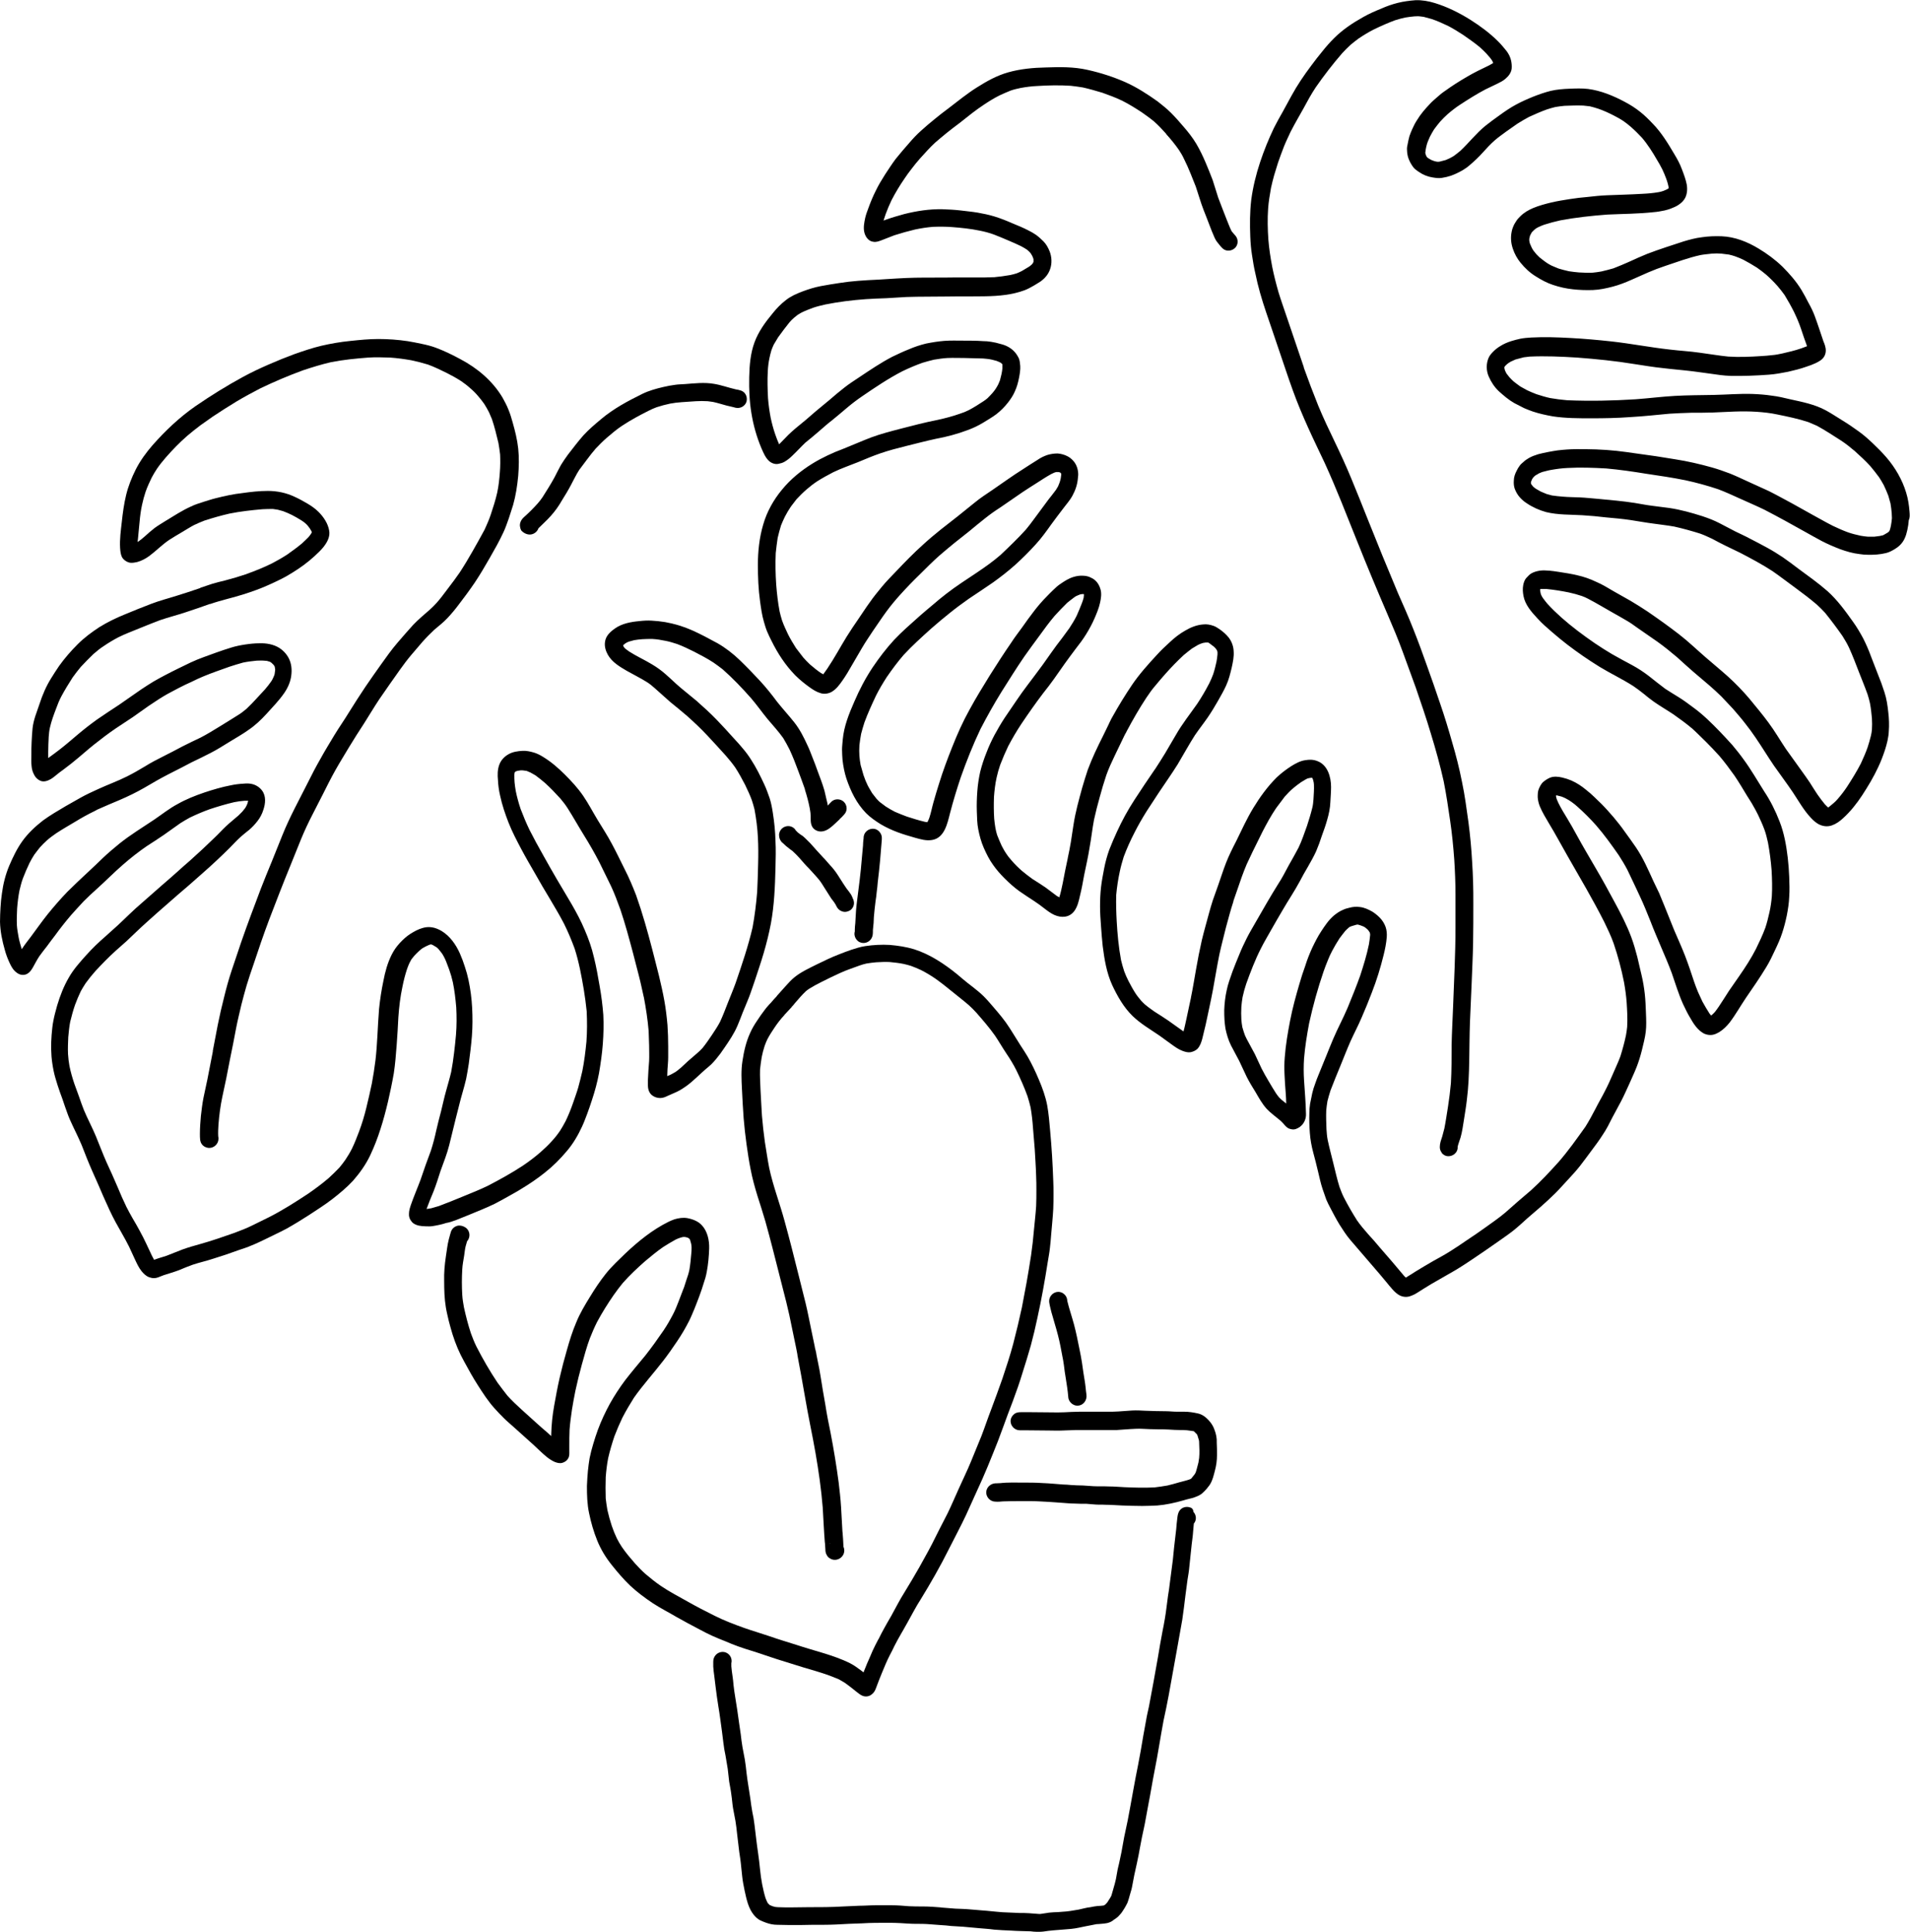 <?xml version="1.0" encoding="UTF-8"?><svg xmlns="http://www.w3.org/2000/svg" xmlns:xlink="http://www.w3.org/1999/xlink" height="801.2" preserveAspectRatio="xMidYMid meet" version="1.0" viewBox="1.3 0.5 792.1 801.2" width="792.1" zoomAndPan="magnify"><g id="change1_1"><path d="M512.6 374.6L512.6 374.6 512.6 374.6z" fill="inherit"/><path d="M513.6,98.6C513.6,98.6,513.6,98.6,513.6,98.6C513.6,98.6,513.6,98.6,513.6,98.6C513.6,98.6,513.6,98.6,513.6,98.6 C513.6,98.6,513.6,98.6,513.6,98.6z" fill="inherit"/><path d="M485 56.6L485 56.6 485 56.6z" fill="inherit"/><path d="M48.7,395.1C48.7,395.1,48.7,395.1,48.7,395.1C48.7,395.1,48.7,395.1,48.7,395.1C48.7,395.1,48.7,395.1,48.7,395.1z" fill="inherit"/><path d="M87.6,251.2c0,0,0.1,0,0.1,0C87.7,251.1,87.7,251.1,87.6,251.2C87.6,251.2,87.6,251.2,87.6,251.2z" fill="inherit"/><path d="M465.5,772.6C465.5,772.6,465.5,772.7,465.5,772.6C465.5,772.7,465.5,772.7,465.5,772.6 C465.5,772.6,465.5,772.6,465.5,772.6z" fill="inherit"/><path d="M366.3 345.6L366.3 345.6 366.3 345.6 366.3 345.6z" fill="inherit"/><path d="M793.2,212.7c-0.2-2.7-0.6-5.3-1.4-7.9c-1.6-5.3-4.5-10.3-8.1-14.5c-1.8-2.1-3.7-4-5.7-5.9c-1.9-1.8-3.8-3.5-5.9-5 c-2.2-1.6-4.4-3.1-6.7-4.5c-2.3-1.4-4.5-2.9-6.9-4.2c-4.6-2.5-9.8-3.5-14.8-4.6c-2.5-0.6-5-1.2-7.6-1.5c-2.6-0.4-5.3-0.6-7.9-0.7 c-5.4-0.2-10.8,0.3-16.2,0.4c-5.4,0.1-10.8,0.1-16.1,0.4c-5.4,0.3-10.8,1-16.3,1.4c-9.4,0.6-18.9,0.8-28.4,0.4 c-2.4-0.2-4.7-0.5-7-0.9c-1.9-0.4-3.8-1-5.7-1.6c-1.3-0.5-2.5-1-3.8-1.6c-1-0.5-1.9-1.1-2.9-1.6c-1-0.7-1.9-1.4-2.8-2.1 c-0.6-0.6-1.2-1.1-1.7-1.7c-0.4-0.5-0.7-0.9-1.1-1.4c-0.2-0.2-0.3-0.5-0.4-0.7c-0.1-0.2-0.2-0.4-0.3-0.6c-0.1-0.2-0.1-0.4-0.2-0.6 c0-0.1,0-0.2-0.1-0.4c0-0.2,0-0.3,0-0.5c0,0,0-0.1,0-0.1c0,0,0,0,0,0c0.1-0.1,0.2-0.2,0.2-0.3c0.2-0.2,0.5-0.5,0.7-0.7 c0.2-0.2,0.4-0.3,0.6-0.5c0.4-0.2,0.7-0.5,1.1-0.7c0.7-0.3,1.3-0.6,2-0.9c1.1-0.3,2.3-0.6,3.4-0.9c0.8-0.1,1.7-0.2,2.5-0.3 c6.5-0.3,13,0,19.5,0.4c8,0.6,16,1.4,23.9,2.7c4,0.6,8,1.3,12.1,1.7c4,0.5,8.1,0.8,12.1,1.3c2.5,0.3,5,0.7,7.4,1 c2.7,0.4,5.4,0.8,8.2,0.9c5.3,0.1,10.7-0.1,16-0.5c2.7-0.2,5.3-0.7,7.9-1.2c2.6-0.6,5.1-1.2,7.6-2.1c1.3-0.4,2.6-0.9,3.9-1.5 c1.4-0.7,2.8-1.4,3.6-2.9c0.7-1.3,0.7-2.8,0.3-4.2c-0.2-0.6-0.4-1.3-0.7-1.9c-1.2-3.5-2.3-7-3.6-10.5c-0.7-1.9-1.6-3.7-2.6-5.5 c-0.9-1.8-1.9-3.6-2.9-5.3c-2.2-3.6-4.9-6.7-7.9-9.7c-3-2.9-6.4-5.4-9.9-7.5c-4.6-2.8-9.9-4.9-15.3-5.1c-2.8-0.1-5.5,0-8.2,0.4 c-2.6,0.3-5.1,1-7.5,1.7c-2.5,0.8-4.9,1.6-7.3,2.4c-2.7,0.9-5.3,1.8-7.9,2.8c-2.5,1-4.9,2.1-7.3,3.2c-2.2,1-4.4,1.9-6.7,2.8 c-1.7,0.5-3.3,0.9-5,1.3c-1.2,0.2-2.4,0.4-3.6,0.5c-1.9,0.1-3.8,0-5.7-0.1c-1.4-0.1-2.8-0.3-4.2-0.5c-1.4-0.3-2.8-0.7-4.2-1.1 c-1.1-0.4-2.1-0.9-3.1-1.3c-0.8-0.4-1.6-0.9-2.3-1.4c-0.9-0.7-1.8-1.3-2.6-2c-0.4-0.4-0.8-0.8-1.2-1.2c-0.4-0.5-0.9-1.1-1.3-1.6 c-0.2-0.3-0.4-0.7-0.6-1c-0.3-0.6-0.5-1.2-0.8-1.8c-0.1-0.2-0.1-0.5-0.2-0.7c0-0.2-0.1-0.5-0.1-0.7c0-0.4,0-0.8,0.1-1.3 c0,0.2,0,0.3,0,0.5c0-0.2,0.1-0.5,0.1-0.7c0-0.2,0.1-0.4,0.2-0.6c0.1-0.2,0.2-0.4,0.3-0.6c0.1-0.1,0.2-0.3,0.2-0.4 c0.1-0.1,0.1-0.2,0.2-0.3c0.3-0.3,0.6-0.6,0.9-0.9c0.2-0.2,0.4-0.3,0.6-0.5c0.4-0.3,0.8-0.5,1.2-0.7c0.8-0.4,1.6-0.7,2.4-1 c2.2-0.7,4.4-1.3,6.7-1.8c6.4-1.2,12.9-1.9,19.5-2.4c6.4-0.3,12.8-0.3,19.2-1c1.5-0.1,3-0.4,4.5-0.7c0.8-0.2,1.6-0.4,2.4-0.7 c1.2-0.5,2.4-0.9,3.5-1.7c1.2-0.8,2.2-1.8,2.8-3.1c0.3-0.7,0.5-1.4,0.6-2.2c0.1-1,0.1-2-0.1-3.1c-0.4-2.1-1.2-4.2-2-6.3 c-0.8-2.2-1.9-4.2-3.1-6.2c-2.6-4.4-5.3-8.9-8.9-12.6c-1.7-1.8-3.4-3.5-5.3-5c-2-1.6-4.2-3-6.5-4.2c-4.7-2.5-9.8-4.6-15.1-5.3 c-2.5-0.3-5.1-0.2-7.6-0.1c-2.7,0.1-5.3,0.3-7.9,0.9c-2.4,0.6-4.7,1.4-7,2.3c-2.5,1-5,2.1-7.4,3.4c-2.4,1.3-4.6,2.8-6.8,4.4 c-2,1.4-4,2.9-5.9,4.4c-3.8,3.1-6.8,7-10.3,10.3c-0.9,0.8-1.9,1.5-2.8,2.2c-0.7,0.4-1.3,0.8-2,1.1c-0.5,0.2-0.9,0.4-1.4,0.6 c-0.7,0.2-1.5,0.4-2.3,0.6c-0.2,0-0.4,0.1-0.6,0.1c-0.1,0-0.3,0-0.4,0c-0.2,0-0.5-0.1-0.7-0.1c-0.4-0.1-0.9-0.2-1.3-0.4 c-0.3-0.1-0.6-0.2-0.9-0.4c-0.2-0.1-0.5-0.3-0.7-0.4c-0.2-0.1-0.4-0.3-0.6-0.4c-0.1-0.1-0.2-0.2-0.2-0.2c-0.1-0.1-0.1-0.2-0.2-0.3 c-0.2-0.3-0.3-0.7-0.4-1c0-0.1-0.1-0.2-0.1-0.4c0-0.1,0-0.2,0-0.3c0.1-0.8,0.2-1.6,0.4-2.4c0.2-0.7,0.3-1.3,0.6-2 c0.3-0.7,0.6-1.4,0.9-2.1c0.5-1,1.1-2,1.7-3c0.8-1.1,1.6-2.1,2.5-3.2c1-1.1,2-2.1,3.1-3.1c0.9-0.8,1.8-1.5,2.7-2.2 c0.8-0.6,1.6-1.2,2.4-1.7c3.5-2.3,7-4.5,10.6-6.4c1.6-0.8,3.2-1.5,4.8-2.3c1.2-0.6,2.5-1.2,3.5-2.1c1.3-1.1,2.4-2.5,2.6-4.2 c0.1-1.1,0-2.2-0.2-3.2c-0.3-1.5-1-2.9-1.9-4.1c-1.1-1.4-2.3-2.8-3.5-4c-3.4-3.4-7.3-6.3-11.4-8.9c-4.6-2.9-9.6-5.4-14.8-7 c-2.6-0.8-5.3-1.3-8.1-1.2c-2.5,0.2-4.9,0.5-7.3,1.1c-2.4,0.6-4.7,1.4-6.9,2.4c-2.5,1-5,2.1-7.3,3.4c-4.5,2.5-8.7,5.3-12.3,8.9 c-1.7,1.7-3.3,3.5-4.8,5.4c-1.6,1.9-3.1,3.9-4.6,5.9c-3,4-5.8,8.1-8.2,12.5c-1.2,2.2-2.4,4.4-3.6,6.6c-1.3,2.2-2.5,4.5-3.7,6.8 c-2.2,4.6-4.1,9.3-5.7,14.1c-1.7,5.1-3,10.4-3.7,15.7c-0.6,5.1-0.6,10.2-0.4,15.3c0.1,2.5,0.3,5,0.7,7.5c0.4,2.6,0.8,5.2,1.4,7.7 c1.1,5.5,2.7,10.9,4.5,16.2c1.7,5.2,3.6,10.4,5.3,15.6c1.9,5.5,3.7,11.1,5.7,16.6c1.9,5.3,4.1,10.5,6.4,15.6 c2.2,4.9,4.6,9.8,6.9,14.7c4.8,10.5,9,21.4,13.3,32.1c4.1,10.3,8.4,20.6,12.8,30.8c2.2,5.1,4.3,10.1,6.2,15.3 c1.8,4.9,3.6,9.9,5.4,14.8c2.2,6.4,4.4,12.8,6.3,19.2c2,6.5,3.8,13,5.3,19.7c1.1,5.5,1.9,11,2.7,16.5c0.8,5.4,1.3,10.7,1.7,16.1 c0.3,4.8,0.5,9.6,0.5,14.3c0,4.6,0,9.3,0,13.9c0,11-0.6,22-1,33c-0.2,5.2-0.5,10.4-0.6,15.6c0,5.3,0,10.6-0.3,15.9 c-0.3,3.3-0.7,6.5-1.2,9.7c-0.5,3-0.9,6-1.5,9c-0.3,1.1-0.6,2.3-0.9,3.4c-0.2,0.7-0.5,1.4-0.7,2.2c-0.2,0.7-0.3,1.5-0.3,2.2 c0,0.9,0.3,1.6,0.8,2.3c0,0,0,0,0,0v0c0,0,0,0,0,0.1c0,0,0.1,0.1,0.1,0.1l0,0c0,0,0.1,0.1,0.1,0.1c0.1,0.1,0.3,0.3,0.4,0.4 c0,0-0.1-0.1-0.1-0.1c0.8,0.7,1.8,1,2.9,0.8c1.9-0.3,3.4-2,3.2-3.9c0.3-1.3,0.8-2.5,1.2-3.8c0.7-2.4,1-4.9,1.4-7.3 c0.4-2.7,0.9-5.4,1.2-8.2c0.7-5.4,0.9-10.8,1-16.3c0.1-5.3,0.1-10.6,0.3-16c0.2-5.4,0.5-10.7,0.7-16.1c0.2-5.5,0.5-11.1,0.6-16.7 c0.1-5.5,0.1-11,0.1-16.5c0-3,0-6-0.1-8.9c-0.1-2.8-0.2-5.6-0.4-8.4c-0.3-5.4-0.8-10.8-1.5-16.2c-0.8-5.6-1.5-11.3-2.7-16.9 c-1.1-5.6-2.5-11.1-4.1-16.5c-1.5-5.3-3.1-10.6-4.9-15.8c-1.8-5.3-3.6-10.6-5.5-15.8c-1.8-5.1-3.7-10.3-5.7-15.3 c-2-5.1-4.2-10-6.4-15c-4.3-10.2-8.5-20.5-12.6-30.8c-2.2-5.5-4.4-11.1-6.7-16.6c-2.1-5.1-4.4-10.1-6.8-15.1 c-2.4-5-4.8-10-6.9-15.1c-2.1-5.2-4.1-10.5-6-15.8c0,0,0,0,0,0c0,0,0,0,0-0.1c0,0,0,0,0,0c0,0,0-0.1,0-0.1c0,0,0,0,0,0 c-2.4-7.1-4.8-14.1-7.2-21.2c-1.1-3.3-2.3-6.6-3.3-9.9c-1-3.5-1.9-7-2.6-10.5c-0.7-3.7-1.3-7.5-1.6-11.3c-0.3-4.3-0.4-8.6-0.1-12.9 c0.2-2.9,0.7-5.7,1.2-8.6c0.4-1.7,0.8-3.5,1.3-5.2c0.5-1.7,1.1-3.5,1.6-5.2c0.8-2.3,1.6-4.5,2.5-6.8c0.8-2,1.8-4,2.7-6 c1.7-3.3,3.5-6.4,5.3-9.6c1.6-3,3.2-5.9,5.1-8.8c3.4-4.9,7.1-9.7,11-14.2c1.1-1.2,2.3-2.4,3.5-3.5c1.1-0.9,2.2-1.8,3.3-2.6 c2.1-1.4,4.2-2.7,6.4-3.8c2.9-1.4,5.8-2.7,8.8-3.8c1.3-0.4,2.7-0.8,4.1-1.1c1.3-0.2,2.6-0.4,3.9-0.5c0.7,0,1.5-0.1,2.2,0 c0.5,0.1,1.1,0.1,1.6,0.2c1.1,0.3,2.2,0.6,3.3,0.9c2.4,0.8,4.6,1.8,6.9,2.9c2.1,1.1,4.2,2.4,6.2,3.7c2.3,1.6,4.6,3.2,6.8,5 c1.2,1.1,2.4,2.2,3.5,3.5c0.6,0.6,1.1,1.3,1.6,2c0.1,0.1,0.2,0.3,0.2,0.4c0.1,0.1,0.1,0.2,0.2,0.3c0,0.1,0.1,0.3,0.1,0.4 c0,0,0,0.1,0,0.1c-0.1,0-0.1,0.1-0.2,0.1c-0.5,0.3-0.9,0.5-1.4,0.8c-3.1,1.5-6.3,3-9.3,4.8c-3.1,1.8-6.1,3.7-9,5.8 c-1.2,0.8-2.3,1.7-3.4,2.7c-1,0.9-2,1.7-2.9,2.7c-2,2.1-3.9,4.3-5.4,6.8c-0.8,1.2-1.4,2.5-2,3.8c-0.4,0.9-0.8,1.9-1.1,2.8 c-0.3,1-0.5,2.1-0.7,3.1c-0.2,0.8-0.4,1.8-0.3,2.7c0,0.7,0.1,1.3,0.2,1.9c0.1,0.5,0.2,1,0.4,1.5c0.2,0.6,0.5,1.2,0.8,1.8 c0.3,0.6,0.7,1.1,1,1.6c0.6,0.9,1.6,1.6,2.5,2.2c1.7,1.2,3.7,2,5.7,2.3c1.2,0.2,2.5,0.4,3.8,0.2c1.3-0.2,2.6-0.5,3.8-0.9 c1.7-0.6,3.3-1.4,4.9-2.3c1-0.6,2-1.3,2.9-2.1c1.9-1.6,3.7-3.3,5.4-5.2c1.6-1.8,3.2-3.5,5-5.1c1.5-1.3,3.1-2.4,4.7-3.6 c1.6-1.1,3.1-2.2,4.7-3.3c1.6-1,3.1-1.9,4.8-2.8c2.4-1.1,4.9-2.2,7.4-3.1c1.2-0.4,2.3-0.7,3.5-1c1.3-0.2,2.5-0.4,3.8-0.5 c2.6-0.1,5.2-0.2,7.8-0.1c0.9,0.1,1.8,0.2,2.7,0.3c1.2,0.3,2.3,0.6,3.5,1c2.3,0.8,4.5,1.8,6.6,2.9c1.4,0.7,2.8,1.5,4.1,2.4 c1,0.7,2,1.5,2.9,2.3c1.6,1.4,3.1,2.9,4.5,4.4c1.2,1.4,2.3,2.9,3.3,4.4c1,1.5,2,3.1,2.9,4.7c0.8,1.3,1.6,2.7,2.3,4.1 c0.6,1.3,1.2,2.7,1.7,4.1c0.3,0.9,0.6,1.8,0.8,2.8c0,0.2,0.1,0.4,0.1,0.7c0,0.1,0,0.1,0,0.2c0,0,0,0,0,0c-0.1,0.1-0.2,0.1-0.3,0.2 c-0.2,0.1-0.3,0.2-0.5,0.3c-0.5,0.2-0.9,0.4-1.4,0.6c-0.6,0.2-1.3,0.4-1.9,0.5c-2.3,0.4-4.5,0.6-6.8,0.7c-4.9,0.3-9.8,0.4-14.6,0.6 c-2.7,0.1-5.4,0.4-8.1,0.7c-2.5,0.2-5,0.5-7.5,0.9c-2.5,0.4-5.1,0.8-7.6,1.4c-2.5,0.6-5.1,1.3-7.5,2.3c-1.9,0.8-3.8,1.9-5.3,3.4 c-0.4,0.4-0.9,0.9-1.3,1.4c-0.4,0.6-0.8,1.2-1.2,1.9c-0.5,1-0.9,2-1.1,3.1c-0.5,2.4-0.3,4.8,0.5,7.1c0.7,2.1,1.8,4.1,3.2,5.8 c1.8,2.2,3.9,4.2,6.4,5.7c2.2,1.4,4.6,2.7,7.1,3.5c2.7,0.9,5.4,1.5,8.2,1.8c2.7,0.3,5.5,0.4,8.3,0.3c2.8-0.1,5.5-0.7,8.2-1.4 c2.7-0.7,5.2-1.7,7.7-2.8c2.4-1,4.6-2.1,7-3.1c2.3-1,4.7-1.9,7.1-2.7c4.8-1.6,9.6-3.4,14.6-4.5c1.6-0.3,3.2-0.4,4.8-0.6 c1.3-0.1,2.5-0.1,3.8,0c1.1,0.1,2.1,0.3,3.2,0.4c0.8,0.2,1.7,0.4,2.5,0.7c1.2,0.4,2.3,0.9,3.4,1.4c1.9,1,3.8,2.1,5.7,3.3 c1.3,0.9,2.6,1.9,3.8,2.9c1.7,1.5,3.3,3.1,4.8,4.8c1,1.2,2,2.4,2.9,3.7c1.4,2.3,2.7,4.6,3.9,7c1.1,2.3,2.1,4.6,2.9,7 c0.8,2.4,1.6,4.8,2.5,7.2c-0.8,0.3-1.6,0.6-2.4,0.9c-2.6,0.9-5.2,1.5-7.8,2.1c-1.4,0.3-2.8,0.6-4.2,0.7c-1.5,0.2-3.1,0.3-4.6,0.4 c-4.6,0.3-9.1,0.5-13.7,0.2c-4-0.4-7.9-1.1-11.8-1.6c-4.1-0.6-8.2-0.8-12.3-1.3c-8.2-0.9-16.3-2.5-24.5-3.4 c-5.5-0.6-11.1-1.1-16.7-1.4c-5.5-0.3-11-0.5-16.4-0.2c-1.5,0.1-3,0.2-4.5,0.5c-1.3,0.3-2.6,0.6-3.8,1c-1.6,0.5-3.2,1.2-4.6,2.1 c-1,0.6-1.9,1.3-2.8,2.2c-0.8,0.8-1.6,1.7-2,2.7c-1,2.4-1,5.2,0.1,7.7c1,2.3,2.4,4.4,4.2,6.1c2,1.8,4.1,3.6,6.4,4.9 c1.3,0.7,2.7,1.4,4.1,2.1c1.2,0.5,2.4,1,3.6,1.4c2.7,0.9,5.5,1.5,8.3,2c5.3,0.8,10.7,0.8,16,0.8c5.4,0,10.8-0.1,16.1-0.5 c5.4-0.3,10.8-0.9,16.2-1.4c3-0.2,6-0.3,9-0.4c3,0,6,0,9-0.1c3-0.1,6-0.3,9.1-0.4c3-0.1,6-0.1,9.1,0.1c2.9,0.2,5.7,0.5,8.5,1.1 c4.4,0.9,8.8,1.8,13,3.2c1.2,0.5,2.3,1,3.5,1.5c3.5,1.9,6.8,4.1,10.1,6.2c2,1.3,3.8,2.8,5.6,4.3c2.2,2,4.4,4,6.4,6.2 c1.3,1.5,2.5,3.1,3.7,4.7c0.7,1.1,1.3,2.1,1.9,3.2c0.7,1.4,1.3,2.9,1.9,4.4c0.3,1.1,0.6,2.1,0.9,3.2c0.2,1.3,0.4,2.6,0.5,3.9 c0,0.7,0.1,1.5,0.1,2.2c-0.1,1-0.2,2-0.4,3c-0.1,0.7-0.3,1.3-0.5,2c-0.1,0.1-0.1,0.3-0.2,0.4c0,0-0.1,0.1-0.1,0.1 c0,0.1-0.1,0.1-0.1,0.1c-0.1,0.1-0.1,0.1-0.2,0.2c-0.2,0.2-0.4,0.3-0.6,0.4c-0.4,0.2-0.8,0.5-1.2,0.7c-0.1,0.1-0.2,0.1-0.4,0.2 c-0.4,0.1-0.9,0.2-1.3,0.3c-0.8,0.1-1.5,0.2-2.3,0.3c-0.9,0-1.8,0-2.7,0c-1-0.1-2-0.2-3-0.4c-1.8-0.4-3.5-0.8-5.2-1.4 c-2.2-0.8-4.2-1.7-6.3-2.7c-2.8-1.4-5.5-3-8.3-4.5c-2.9-1.6-5.8-3.2-8.6-4.8c-3.2-1.7-6.4-3.5-9.6-5.1c-3-1.4-6-2.7-9-4.1 c-2.4-1.1-4.7-2.2-7.2-3.2c-2.4-0.9-4.9-1.8-7.4-2.5c-5-1.4-10.1-2.6-15.3-3.4c-5.3-0.9-10.6-1.7-16-2.4c-2.8-0.4-5.5-0.8-8.3-1.1 c-2.8-0.3-5.7-0.5-8.5-0.6c-2.7-0.1-5.4-0.1-8.1-0.1c-2.6,0-5.2,0.2-7.8,0.5c-2.7,0.4-5.4,0.9-8.1,1.6c-1.3,0.4-2.7,0.9-3.9,1.6 c-0.8,0.5-1.5,0.9-2.2,1.6c-0.6,0.5-1.2,1-1.6,1.6c-0.5,0.7-0.9,1.3-1.2,2c-0.7,1.3-1.2,2.7-1.2,4.1c-0.1,1.2,0,2.4,0.4,3.5 c0.5,1.3,1.2,2.5,2.1,3.5c0.8,0.9,1.7,1.7,2.8,2.4c2.5,1.7,5.2,2.9,8.1,3.7c4.9,1.2,10,1,15,1.3c3.3,0.2,6.6,0.5,9.9,0.9 c3.4,0.3,6.7,0.6,10.1,1.1c3.3,0.5,6.5,1.1,9.7,1.5c2.8,0.4,5.6,0.7,8.4,1.2c3.6,0.8,7.2,1.8,10.7,2.9c1.7,0.6,3.4,1.4,5.1,2.2 c1.9,1,3.7,2,5.6,2.9c2,1,4,1.9,6,2.9c4.6,2.4,9.1,4.8,13.4,7.6c3.3,2.3,6.4,4.7,9.7,7.1c3,2.2,5.9,4.4,8.7,6.8 c1.2,1.1,2.3,2.2,3.4,3.4c2.5,3.1,4.9,6.3,7.2,9.6c1,1.6,1.9,3.1,2.7,4.8c1.5,3.3,2.8,6.7,4.1,10.1c1.2,3.1,2.5,6.2,3.6,9.3 c0.4,1.2,0.7,2.4,1,3.7c0.4,2.1,0.6,4.1,0.8,6.2c0.1,1.6,0.1,3.2,0,4.8c-0.1,0.8-0.2,1.6-0.4,2.4c-0.4,1.7-0.9,3.3-1.4,4.9 c-0.8,2.3-1.8,4.5-2.8,6.7c-1.7,3.3-3.7,6.5-5.7,9.6c-1.2,1.8-2.5,3.5-3.9,5.1c-0.5,0.6-1.1,1.2-1.7,1.7c-0.6,0.5-1.2,1-1.8,1.5 c-0.1,0.1-0.3,0.2-0.4,0.3c-0.1-0.1-0.2-0.1-0.3-0.2c-0.4-0.4-0.7-0.7-1.1-1.1c-1.1-1.3-2.1-2.7-3.1-4.1c-1.1-1.6-2.1-3.3-3.2-5 c-1.1-1.6-2.2-3.2-3.3-4.7c-2.2-3.1-4.4-6.1-6.6-9.2c-2.4-3.6-4.6-7.4-7.2-10.9c-2.5-3.4-5.2-6.6-7.9-9.9c-2.8-3.3-5.7-6.3-8.9-9.2 c-3-2.7-6.2-5.3-9.3-8c-3.7-3.2-7.2-6.6-11.1-9.6c-2.1-1.6-4.2-3.2-6.3-4.7c-2.2-1.6-4.4-3.1-6.7-4.7c-2.3-1.5-4.6-3-7-4.4 c-2.3-1.3-4.6-2.6-6.9-3.9c-2.4-1.4-4.8-2.9-7.4-4c-2.5-1.2-5.1-2.1-7.8-2.7c-2.5-0.6-5.1-1-7.7-1.4c-1.3-0.2-2.6-0.4-3.8-0.5 c-1.3-0.1-2.8-0.2-4.1,0c-1.2,0.2-2.3,0.5-3.4,1.1c-0.9,0.5-1.5,1.3-2.2,2c-0.7,0.8-1,1.9-1.2,2.8c-0.3,1.6-0.2,3,0.1,4.6 c0.7,3.7,3.3,6.6,5.8,9.3c1.9,2.1,4.1,4,6.2,5.8c2,1.7,4,3.4,6.1,5c4.3,3.3,8.8,6.4,13.5,9.3c4.6,2.8,9.5,5.1,14,8 c1.5,1,2.9,2.1,4.3,3.2c1.3,1.1,2.7,2.2,4.1,3.2c2.7,1.9,5.5,3.5,8.2,5.3c2.7,1.9,5.3,3.8,7.8,5.9c2,1.8,3.8,3.7,5.7,5.5 c1.9,1.9,3.8,3.9,5.6,5.9c2.2,2.6,4.2,5.3,6.2,8.1c1.9,2.8,3.6,5.7,5.3,8.5c0.8,1.3,1.7,2.6,2.4,3.9c0.7,1.2,1.4,2.5,2,3.7 c1,2.1,2,4.3,2.8,6.5c0.6,1.7,1,3.4,1.4,5.2c0.7,3.8,1.2,7.6,1.5,11.5c0.2,3.6,0.3,7.2,0.1,10.7c-0.2,2.3-0.5,4.5-1,6.7 c-0.5,2.2-1,4.3-1.7,6.4c-1.1,3-2.5,5.9-3.9,8.8c-2,3.9-4.4,7.6-6.9,11.2c-1.4,2.1-2.9,4.1-4.3,6.2c-1.4,2.2-2.8,4.4-4.2,6.5 c-0.5,0.8-1.1,1.5-1.6,2.2c-0.4,0.4-0.7,0.8-1.1,1.1c-0.2,0.1-0.3,0.3-0.5,0.4c-0.2-0.3-0.5-0.6-0.7-0.9c-1-1.6-2-3.2-2.9-4.9 c0,0,0,0,0,0c-0.6-1.3-1.2-2.6-1.8-3.9c-0.6-1.4-1.1-2.8-1.6-4.2c-1.2-3.6-2.4-7.3-3.8-10.9c-1.4-3.6-3-7.1-4.5-10.6 c-1.4-3.4-2.7-6.8-4.1-10.2c-0.7-1.7-1.4-3.4-2.1-5.1c-0.8-1.7-1.6-3.3-2.4-5c-2.2-4.8-4.3-9.7-7.3-14.1c-1.5-2.2-3.1-4.4-4.7-6.6 c-1.4-2-2.9-3.9-4.5-5.8c-1.7-2-3.4-3.9-5.2-5.7c-2-1.9-3.9-3.9-6.1-5.6c-1.9-1.6-4-3-6.3-4c-1.2-0.5-2.4-0.9-3.7-1.2 c-1.7-0.4-3.6-0.6-5.2,0.1c-1.1,0.5-2,1.1-2.9,1.9c-0.7,0.7-1.2,1.7-1.6,2.6c-0.5,1.1-0.5,2.4-0.5,3.6c0.1,1.3,0.4,2.6,0.9,3.8 c1,2.4,2.4,4.7,3.7,6.9c2.7,4.4,5.1,9,7.7,13.5c5.2,9.1,10.6,18.2,15.3,27.5c1.4,2.9,2.8,5.8,3.9,8.9c1.8,5.3,3.2,10.6,4.3,16.1 c0.5,2.8,0.9,5.7,1.1,8.5c0.2,3.3,0.4,6.6,0.2,10c-0.1,1.2-0.3,2.3-0.5,3.5c-0.6,2.9-1.4,5.8-2.3,8.7c-0.9,2.5-2.1,4.9-3.1,7.3 c-1,2.3-2,4.6-3.2,6.9c-1.3,2.6-2.8,5.1-4.1,7.7c-1.3,2.5-2.6,4.9-4.1,7.3c-1.8,2.6-3.7,5.1-5.5,7.6c-1.8,2.4-3.6,4.7-5.6,7 c-3.7,4.1-7.4,8.1-11.5,11.8c-1.8,1.6-3.7,3.1-5.5,4.7c-1.7,1.5-3.4,3-5.1,4.5c-2.6,2.2-5.5,4.2-8.3,6.2c-2.5,1.8-5.1,3.6-7.7,5.3 c-2.3,1.6-4.7,3.2-7.1,4.7c-2.2,1.4-4.5,2.6-6.8,3.9c-2.5,1.4-4.9,2.9-7.4,4.4c-1.3,0.8-2.6,1.7-4,2.5c-0.2-0.2-0.5-0.5-0.7-0.7 c-1.6-1.9-3.2-3.8-4.8-5.7c-1.7-2-3.5-4-5.2-6c-1.6-1.9-3.2-3.8-4.9-5.6c-1.6-1.8-3.2-3.7-4.6-5.7c-1.9-3-3.7-6.1-5.3-9.2 c-0.8-1.5-1.4-3.1-2-4.7c-1-3.2-1.7-6.4-2.5-9.6c-0.8-3.3-1.7-6.6-2.4-9.9c-0.3-1.5-0.4-3-0.5-4.5c-0.1-2.6-0.2-5.1-0.1-7.7 c0.1-1.3,0.3-2.6,0.5-3.9c0.4-1.5,0.8-3,1.3-4.5c1.3-3.4,2.7-6.8,4.1-10.2c1.4-3.4,2.7-6.8,4.2-10.2c1.5-3.3,3.2-6.5,4.6-9.8 c1.5-3.4,2.9-6.9,4.2-10.3c2-5.1,3.6-10.3,4.9-15.6c0.6-2.4,1.1-4.9,1.3-7.4c0.1-1.4,0-2.9-0.5-4.3c-0.5-1.4-1.4-2.8-2.5-3.9 c-0.9-0.9-1.9-1.7-3-2.4c-1.6-0.9-3.3-1.7-5.1-1.9c-1.5-0.2-3-0.1-4.4,0.3c-0.8,0.2-1.7,0.4-2.5,0.8c-1.5,0.6-2.8,1.5-4,2.5 c-2.1,1.8-3.7,4.2-5.2,6.5c-1.4,2.1-2.6,4.5-3.7,6.8c-1.1,2.4-2.1,4.9-2.9,7.5c-0.9,2.5-1.7,4.9-2.4,7.4 c-1.5,5.1-2.9,10.2-3.9,15.4c-0.5,2.5-0.9,4.9-1.3,7.4c-0.4,2.6-0.7,5.1-0.9,7.7c-0.2,2.3-0.2,4.7-0.1,7.1c0.1,2.6,0.3,5.2,0.5,7.8 c0.1,1.4,0.2,2.9,0.2,4.3c-0.7-0.6-1.4-1.1-2.1-1.7c-0.3-0.3-0.6-0.6-0.9-0.9c-0.4-0.5-0.8-1-1.2-1.6c-1.1-1.7-2.1-3.4-3.1-5.1 c-1-1.7-2-3.4-2.9-5.2c-1-2-1.8-4-2.8-6c-1.1-2.1-2.3-4.2-3.4-6.3c-0.5-0.9-0.9-1.9-1.2-2.9c-0.2-0.7-0.4-1.3-0.6-2 c-0.2-1-0.3-2.1-0.4-3.1c-0.1-1.8-0.1-3.5,0-5.3c0.1-1.4,0.3-2.7,0.5-4c0.4-1.9,0.9-3.7,1.5-5.5c1.8-5,3.7-10,6.1-14.7 c1.3-2.6,2.8-5.1,4.2-7.6c1.6-2.8,3.2-5.6,4.8-8.3c2.3-4,4.9-7.8,7.1-11.9c1.1-2.1,2.2-4.1,3.4-6.1c1.2-2.1,2.4-4.2,3.4-6.4 c0.9-2.1,1.7-4.3,2.4-6.5c0.8-2.2,1.6-4.4,2.2-6.6c0.7-2.4,1.2-4.8,1.3-7.2c0.1-2.1,0.3-4.3,0.3-6.4c0-4.1-1.4-9.1-5.6-10.7 c-1.7-0.7-3.4-0.7-5.1-0.4c-2.1,0.3-3.9,1.3-5.7,2.4c-2.2,1.4-4.3,3-6.2,4.8c-3.8,3.8-6.9,8.1-9.7,12.7c-2.6,4.3-4.7,8.9-6.9,13.4 c-0.1,0.1-0.1,0.3-0.2,0.4c-1.5,2.9-3,5.9-4.2,9c-1.2,3.1-2.2,6.3-3.3,9.4c-0.7,2-1.4,3.9-2.1,5.9c-0.6,1.8-1.1,3.6-1.6,5.4 c-1,3.8-2.1,7.5-3,11.3c-0.9,4-1.7,8-2.4,12.1c-0.7,3.9-1.3,7.8-2.1,11.6c0,0,0,0.1,0,0.1c-0.6,3-1.3,5.9-1.9,8.9 c-0.4,1.7-0.7,3.4-1.2,5.1c-0.1-0.1-0.3-0.2-0.4-0.3c-2-1.4-3.9-2.8-5.9-4.2c-1.9-1.3-3.8-2.5-5.7-3.7c-1.4-1-2.7-1.9-4-3 c-0.6-0.5-1.1-1.1-1.6-1.6c-0.8-1-1.6-1.9-2.3-3c-1.1-1.7-2-3.4-2.9-5.1c-0.7-1.4-1.3-2.7-1.8-4.1c-0.5-1.5-0.9-3-1.3-4.6 c-1-5.4-1.5-10.8-1.8-16.2c-0.2-3.6-0.3-7.2-0.2-10.8c0.3-3.3,0.8-6.6,1.5-9.8c0.4-2,1-4,1.6-6c1.3-3.5,2.8-6.8,4.5-10.1 c1.5-3,3.2-5.9,5-8.8c1.7-2.6,3.4-5.2,5.1-7.8c2.6-3.9,5.3-7.7,7.8-11.7c2.4-4,4.6-8.1,7.1-12c1.7-2.5,3.6-4.9,5.4-7.5 c1.5-2.2,2.9-4.5,4.2-6.8c1.2-2.1,2.4-4.2,3.4-6.4c1.1-2.4,1.7-4.9,2.3-7.4c0.5-2.3,1-4.6,0.8-6.9c-0.1-2-0.8-3.9-2-5.5 c-1.1-1.4-2.4-2.5-3.8-3.5c-0.8-0.5-1.6-1.1-2.5-1.4c-1.4-0.5-2.9-0.8-4.4-0.6c-2.6,0.2-5.1,1.2-7.3,2.5c-2.3,1.3-4.4,2.9-6.3,4.7 c-2,1.8-3.9,3.6-5.7,5.6c-3.6,3.9-7.1,7.8-10.1,12.2c-2.9,4.3-5.6,8.7-8.1,13.2c-0.4,0.6-0.7,1.3-1,1.9c-0.1,0.2-0.2,0.4-0.3,0.6 c-0.2,0.4-0.4,0.8-0.6,1.3c0,0.1-0.1,0.1-0.1,0.2c0,0.1-0.1,0.1-0.1,0.2c-0.6,1.2-1.2,2.4-1.7,3.5c-1.2,2.4-2.4,4.8-3.5,7.2 c-1.1,2.4-2.1,4.8-3,7.2c-0.8,2.5-1.6,4.9-2.3,7.4c-1.4,5.1-2.8,10.1-3.6,15.3c-0.4,2.4-0.7,4.8-1.1,7.2c-0.4,2.3-0.8,4.5-1.3,6.7 c0,0,0,0,0,0.1c-0.7,3.3-1.4,6.6-2,9.9c0,0.2-0.1,0.3-0.1,0.5c-0.4,1.9-0.8,3.9-1.4,5.8c-0.3-0.2-0.6-0.4-0.9-0.5 c-1.6-1.2-3.2-2.4-4.8-3.6c-1.8-1.2-3.6-2.4-5.4-3.5c-1.5-1.1-3-2.2-4.4-3.4c-1.5-1.3-2.9-2.7-4.2-4.2c-0.9-1-1.7-2-2.4-3.1 c-0.7-1-1.2-2-1.8-3.1c-0.7-1.5-1.3-3-1.9-4.5c-0.3-0.9-0.5-1.9-0.7-2.9c-0.2-1.3-0.4-2.5-0.5-3.8c-0.2-3-0.2-6-0.1-9 c0.2-2.7,0.5-5.4,1.1-8.1c0.4-1.8,0.9-3.6,1.5-5.3c1-2.6,2.1-5.2,3.3-7.7c1.7-3.2,3.5-6.3,5.5-9.3c2.9-4.3,5.9-8.6,9.1-12.8 c1.5-1.9,3-3.8,4.4-5.8c1.5-2.1,3-4.3,4.5-6.4c1.5-2.1,3-4.1,4.5-6.1c1.5-1.9,3-3.9,4.3-6c1.3-2.1,2.5-4.3,3.5-6.6 c0.9-2.1,1.8-4.2,2.3-6.5c0.4-1.8,0.7-3.8,0.2-5.5c-0.5-1.8-1.5-3.5-3.2-4.5c-0.6-0.3-1.3-0.7-2-0.9c-0.7-0.2-1.3-0.3-2-0.3 c-1.3-0.1-2.7,0.1-4,0.5c-2,0.6-3.7,1.7-5.3,2.8c-1.1,0.7-2.1,1.6-3,2.5c-1,0.9-1.9,1.9-2.8,2.8c-1.9,1.9-3.7,4-5.3,6.1 c-1.7,2.2-3.3,4.4-4.9,6.7c-1.5,2.1-3.1,4.1-4.5,6.3c-3.1,4.5-6,9-8.9,13.6c-2.9,4.7-5.8,9.4-8.4,14.2c-2.8,5-5.1,10.2-7.2,15.5 c-2,5-3.9,10.1-5.5,15.3c-0.8,2.6-1.6,5.1-2.3,7.7c-0.6,2.1-1,4.3-1.7,6.4c-0.2,0.5-0.4,1.1-0.7,1.6c0,0.1-0.1,0.1-0.1,0.2 c0,0-0.1,0-0.1,0c-0.3,0-0.5-0.1-0.8-0.1c-2.6-0.6-5.1-1.4-7.6-2.2c-1.7-0.6-3.3-1.3-5-2c-1.3-0.7-2.6-1.4-3.8-2.2 c-0.8-0.6-1.6-1.2-2.4-1.8c-0.5-0.4-0.9-0.9-1.4-1.4c-0.6-0.8-1.2-1.5-1.8-2.3c-0.6-1-1.2-2-1.8-3.1c-0.7-1.4-1.3-2.9-1.8-4.4 c-0.4-1.4-0.8-2.8-1.2-4.2c-0.2-1.2-0.4-2.4-0.5-3.7c-0.1-1.5-0.1-3,0-4.5c0.2-1.6,0.4-3.1,0.7-4.7c0.4-1.6,0.9-3.2,1.4-4.8 c1.4-3.8,3.1-7.5,4.8-11.1c1.3-2.6,2.8-5.1,4.4-7.6c2.2-3.2,4.5-6.3,7-9.2c3.6-3.9,7.6-7.5,11.6-11.1c2.4-2.1,4.9-4.2,7.4-6.2 c2.6-2.1,5.3-4.1,8-6c3.4-2.3,6.8-4.5,10.1-6.8c3.2-2.3,6.3-4.7,9.2-7.3c3-2.7,5.9-5.6,8.6-8.6c2.3-2.5,4.3-5.3,6.3-8.1 c1.6-2.2,3.2-4.3,4.8-6.4c1.4-1.9,3-3.6,4.1-5.7c1.2-2.2,2-4.6,2.2-7.1c0.1-0.8,0.2-1.6,0.1-2.4c-0.1-1-0.3-1.9-0.7-2.8 c-0.7-1.7-2.2-3.2-3.8-4c-1.2-0.6-2.6-1-4-1.1c-1.5,0-2.8,0.2-4.2,0.6c-1.5,0.5-2.9,1.2-4.2,2.1c-2.1,1.3-4.1,2.6-6.1,3.9 c-4.3,2.7-8.4,5.7-12.5,8.5c-2.5,1.7-5,3.3-7.3,5.2c-2.4,1.9-4.8,3.9-7.2,5.8c-2.3,1.8-4.6,3.6-6.9,5.4c-2.5,2-5,4.1-7.4,6.3 c-3.9,3.5-7.6,7.3-11.2,11.1c-2,2.1-4.1,4.2-5.9,6.4c-1.7,2.1-3.4,4.1-4.9,6.3c-1.7,2.3-3.2,4.7-4.8,7c-1.7,2.4-3.3,4.9-4.9,7.4 c-2.7,4.4-5.1,8.9-8,13.2c-0.6,0.8-1.1,1.6-1.7,2.4c-0.3-0.2-0.6-0.4-0.9-0.5c-1.6-1.1-3.1-2.3-4.6-3.6c-1-0.9-1.9-1.9-2.8-2.9 c-1-1.3-2-2.6-3-3.9c-1.2-1.9-2.3-3.7-3.3-5.7c0,0,0,0,0,0c-0.9-1.9-1.8-3.8-2.5-5.8c-0.4-1.2-0.7-2.5-1-3.7 c-0.7-3.7-1.1-7.3-1.4-11c0,0,0,0,0,0c-0.3-4.4-0.4-8.8-0.2-13.2c0.2-2.1,0.5-4.2,0.8-6.3c0.4-1.8,0.9-3.5,1.4-5.2 c0.5-1.2,1-2.4,1.6-3.6c0.8-1.5,1.6-2.9,2.5-4.2c0.8-1,1.5-2,2.3-3c1.3-1.4,2.7-2.8,4.2-4.1c1.4-1.2,2.8-2.3,4.3-3.3 c2.2-1.4,4.4-2.6,6.7-3.8c3.3-1.6,6.8-2.8,10.3-4.2c3.1-1.3,6.2-2.6,9.4-3.7c3.5-1.2,7-2.1,10.6-3c4.1-1,8.2-2.1,12.4-3 c2.2-0.4,4.4-0.9,6.6-1.5c2.2-0.6,4.4-1.3,6.5-2.1c2.2-0.8,4.3-1.8,6.3-3c1.9-1.2,3.9-2.3,5.6-3.6c1.8-1.4,3.4-3,4.8-4.8 c1.1-1.4,2.1-2.9,2.8-4.5c0.9-1.9,1.4-3.8,1.8-5.8c0.3-1.6,0.6-3.3,0.5-4.9c-0.1-1.1-0.2-2.3-0.6-3.2c-0.5-1-1.1-2-1.9-2.8 c-1.5-1.6-3.5-2.6-5.6-3.1c-1.3-0.4-2.6-0.7-3.9-0.9c-1.2-0.2-2.3-0.3-3.5-0.3c-2.7-0.2-5.5-0.2-8.2-0.2c-2.6,0-5.2-0.1-7.8,0.1 c-2.5,0.2-5,0.6-7.5,1.1c-2.5,0.6-4.9,1.4-7.2,2.4c-2.3,0.9-4.6,2-6.9,3.1c-4.8,2.5-9.2,5.5-13.7,8.5c-2.1,1.4-4.3,2.8-6.3,4.4 c-2,1.6-4,3.2-5.9,4.9c-1.9,1.6-3.9,3.2-5.8,4.8c-1.8,1.5-3.6,3.2-5.5,4.7c-2,1.6-3.9,3.2-5.8,5c-1.3,1.3-2.6,2.7-3.9,4 c-0.6-1.3-1.1-2.7-1.6-4.1c-0.8-2.3-1.4-4.6-1.9-6.9c-0.5-2.7-0.9-5.4-1.1-8.1c-0.2-3.7-0.3-7.5-0.1-11.2c0.1-1.8,0.3-3.7,0.7-5.5 c0.2-1.1,0.5-2.1,0.8-3.2c0.3-0.8,0.6-1.6,1-2.4c0.6-1,1.2-2,1.8-3c1.5-2.1,3.1-4.2,4.7-6.2c0.6-0.7,1.2-1.3,1.9-1.9 c0.5-0.4,1-0.8,1.5-1.2c0.5-0.3,1-0.6,1.5-0.9c1.6-0.8,3.2-1.4,4.8-2c1.7-0.6,3.5-1,5.2-1.4c5.5-1.1,11.1-1.8,16.7-2.2 c2.9-0.2,5.8-0.3,8.6-0.4c2.8-0.2,5.5-0.3,8.3-0.5c5.7-0.2,11.3-0.1,17-0.2c5.3-0.1,10.6,0,15.9-0.1c5.4-0.1,11-0.6,16.1-2.5 c1.3-0.5,2.6-1.2,3.8-1.9c1-0.6,2-1.2,2.9-1.8c1.8-1.3,3.2-3,3.9-5.1c0.8-2.3,0.7-5-0.2-7.3c-0.6-1.5-1.4-3-2.6-4.2 c-1-1-2-1.9-3.1-2.7c-1-0.7-2.1-1.3-3.1-1.8c-2.1-1.1-4.3-2-6.5-2.9c-2.5-1.1-5-2.1-7.6-2.9c-2.3-0.7-4.7-1.2-7-1.6 c-2.4-0.4-4.8-0.6-7.1-0.9c-2.5-0.3-5-0.4-7.5-0.5c-5.4-0.1-10.6,0.7-15.8,2c-2.5,0.7-5,1.4-7.5,2.3c-0.4,0.1-0.7,0.3-1.1,0.4 c0.3-0.9,0.6-1.8,0.9-2.7c0.7-1.9,1.5-3.8,2.4-5.7c1.6-3.1,3.4-6.1,5.4-9c0.9-1.4,1.9-2.7,2.9-4c1.1-1.5,2.3-2.9,3.5-4.3 c2.1-2.3,4.1-4.6,6.4-6.7c1.6-1.4,3.2-2.7,4.9-4.1c1.7-1.4,3.5-2.7,5.2-4c1.8-1.4,3.5-2.8,5.2-4.1c1.6-1.2,3.2-2.4,4.9-3.5 c2.1-1.4,4.2-2.7,6.4-3.8c1.5-0.7,3.1-1.4,4.6-2c1.4-0.5,2.8-0.8,4.2-1.1c2.2-0.4,4.5-0.7,6.7-0.8c4.7-0.3,9.4-0.4,14-0.1 c1.7,0.2,3.4,0.4,5.1,0.7c2.7,0.6,5.4,1.4,8.1,2.2c2.8,1,5.5,2,8.2,3.3c2.8,1.4,5.5,3.1,8.1,4.8c1.7,1.2,3.4,2.4,5.1,3.8 c1.8,1.6,3.4,3.3,5,5.1l0,0c0,0,0,0,0,0c0,0,0,0,0,0.1c1.9,2.1,3.7,4.3,5.3,6.6c0.8,1.2,1.5,2.4,2.1,3.7c1,2,1.9,4,2.7,6 c0.7,1.8,1.5,3.7,2.2,5.5c1.1,3.2,2,6.5,3.2,9.6c0.9,2.2,1.7,4.4,2.6,6.7c0.5,1.4,1.1,2.8,1.7,4.2c0.4,1,0.9,2,1.6,2.8 c0.7,0.9,1.4,1.8,2.2,2.5c1.6,1.3,4,0.9,5.3-0.7c1.2-1.6,0.9-3.7-0.4-5l0,0c0,0,0,0,0,0c0,0,0,0,0,0c0,0,0,0,0,0c0,0,0,0-0.1-0.1 c0,0,0,0,0.1,0.1c0,0,0,0,0,0c0,0,0,0,0,0l0,0c0,0,0,0,0,0c-0.4-0.5-0.8-0.9-1.2-1.4c-0.1-0.1-0.1-0.2-0.2-0.3 c-0.8-1.6-1.4-3.3-2.1-5c-1.1-2.9-2.3-5.8-3.4-8.8c-0.8-2.4-1.5-4.9-2.3-7.3c-0.9-2.4-1.9-4.8-2.9-7.2c-1.1-2.6-2.4-5.3-3.8-7.7 c-1.6-2.7-3.5-5.1-5.6-7.5c-1.6-1.9-3.3-3.8-5-5.5c-1.7-1.7-3.6-3.2-5.5-4.7c-4.2-3-8.7-5.9-13.4-8c-5-2.2-10.3-3.9-15.7-5.1 c-5.7-1.3-11.5-1.2-17.3-1c-5.2,0.1-10.5,0.6-15.5,2c-4.7,1.3-9,3.7-13.1,6.3c-2.1,1.3-4.1,2.8-6,4.2c-1.9,1.4-3.8,3-5.7,4.4 c-2,1.5-4,3-5.9,4.6c-1.9,1.5-3.7,3.1-5.5,4.7c-1.8,1.6-3.5,3.4-5.1,5.3c-1.9,2.1-3.7,4.3-5.5,6.5c-1.5,2-2.9,4.2-4.3,6.3 c-1.4,2.2-2.8,4.5-3.9,6.8c-1.2,2.4-2.2,4.8-3.1,7.3c-0.5,1.3-1,2.7-1.3,4c-0.4,1.9-0.8,3.9-0.4,5.8s1.7,3.9,3.8,4.1 c1.2,0.2,2.2-0.2,3.3-0.6c1.8-0.7,3.6-1.4,5.4-2.1c2.8-0.9,5.7-1.7,8.6-2.4c2.4-0.5,4.9-0.9,7.4-1.1c2.6-0.1,5.3-0.1,7.9,0.1 c3.9,0.3,7.8,0.7,11.6,1.5c2,0.4,3.9,0.9,5.8,1.6c2.1,0.8,4.2,1.7,6.3,2.6c1.6,0.7,3.3,1.4,4.9,2.2c0.8,0.4,1.6,0.9,2.4,1.4 c0.2,0.2,0.4,0.3,0.6,0.5c0.3,0.3,0.6,0.5,0.8,0.8c0.2,0.2,0.3,0.4,0.5,0.7l0,0v0c0.1,0.2,0.3,0.5,0.4,0.7c0.1,0.2,0.2,0.5,0.3,0.7 c0.1,0.2,0.1,0.4,0.2,0.6c0,0.1,0,0.3,0,0.4c0,0.1,0,0.2,0,0.3c0,0.1,0,0.2,0,0.3c0,0.1,0,0.2-0.1,0.3c0,0.1-0.1,0.2-0.1,0.3 c-0.1,0.1-0.1,0.2-0.2,0.2c-0.1,0.1-0.1,0.2-0.2,0.3c-0.1,0.1-0.2,0.2-0.3,0.3c-0.3,0.2-0.6,0.5-0.9,0.7c-1,0.6-2,1.2-3,1.8 c-0.7,0.4-1.5,0.7-2.2,1c-0.9,0.3-1.8,0.5-2.7,0.7c-2.2,0.4-4.5,0.7-6.7,0.9c-0.2,0-0.4,0-0.7,0c-1.9,0.1-3.8,0.1-5.8,0.1 c-0.6,0-1.2,0-1.9,0c-2.7,0-5.4,0-8.2,0c-5.4,0.1-10.7,0-16.1,0.1c-5.1,0.1-10.2,0.5-15.3,0.8c-2.8,0.1-5.6,0.3-8.4,0.5 c-2.6,0.2-5.2,0.5-7.7,0.9c-2.6,0.4-5.2,0.8-7.8,1.3c-2.6,0.5-5.1,1.3-7.5,2.2c-2.4,0.9-4.9,2-6.9,3.6c-2.1,1.6-3.9,3.5-5.5,5.5 c-3,3.6-5.9,7.6-7.5,12c-1.7,4.6-2.1,9.6-2.2,14.5c-0.1,5,0.1,10,0.9,14.8c0.8,5,2.2,10,4.2,14.7c0.8,1.8,1.6,3.8,3.1,5.2 c1,0.9,2.5,1.5,3.9,1.2c0.9-0.2,1.8-0.4,2.6-0.9c1.2-0.7,2.3-1.6,3.3-2.6c1.8-1.7,3.5-3.6,5.3-5.3c1.8-1.5,3.6-2.9,5.4-4.5 c1.9-1.6,3.7-3.3,5.7-4.8c2.1-1.7,4.1-3.4,6.1-5.1c2-1.7,4.1-3.3,6.3-4.8c5.4-3.7,10.9-7.4,16.7-10.4c2.7-1.3,5.5-2.5,8.3-3.5 c1.6-0.5,3.2-0.9,4.8-1.3c1.9-0.3,3.7-0.6,5.6-0.7c2.4-0.1,4.7,0,7.1,0c2.6,0.1,5.1,0.1,7.7,0.2c1.2,0.1,2.4,0.2,3.7,0.5 c0.6,0.2,1.3,0.3,1.9,0.5c0.4,0.2,0.8,0.3,1.2,0.5c0.1,0.1,0.2,0.1,0.4,0.2c0.1,0.1,0.3,0.2,0.4,0.3c0.1,0.1,0.1,0.1,0.2,0.2 c0.1,0.1,0.2,0.2,0.2,0.3c0,0,0,0,0,0.1c0,0.1,0,0.1,0,0.2c0,0.1,0,0.2,0,0.3c0,0.3,0,0.7,0,1c-0.1,0.9-0.2,1.7-0.4,2.5 c-0.2,0.8-0.4,1.6-0.6,2.4c-0.2,0.6-0.5,1.2-0.8,1.9c-0.3,0.6-0.7,1.2-1,1.7c-0.4,0.6-0.8,1.1-1.3,1.7c-0.7,0.8-1.4,1.5-2.1,2.2 c-0.5,0.4-1.1,0.9-1.6,1.2c-2,1.3-4,2.6-6.1,3.7c-1.2,0.6-2.4,1.1-3.7,1.5c-3.1,1.1-6.2,1.9-9.4,2.6c-5.1,1-10.1,2.3-15.1,3.6 c-4.2,1.1-8.5,2.2-12.5,3.7c-3.9,1.5-7.7,3.2-11.5,4.7c-2.2,0.8-4.3,1.7-6.4,2.7c-2.1,1-4.2,2.1-6.3,3.4 c-4.7,2.9-9.1,6.5-12.6,10.8c-3.5,4.2-6.3,9.2-7.8,14.5c-1.6,5.4-2.2,11.1-2.2,16.7c0,5,0.2,10.1,0.9,15.1c0.4,2.9,0.8,5.8,1.6,8.5 c0.4,1.4,0.8,2.8,1.4,4.2c0.5,1.2,1.1,2.4,1.7,3.6c2.6,5.3,5.8,10.2,9.9,14.4c1.8,1.8,3.9,3.5,6,5c1.4,1,2.8,1.9,4.5,2.4 c1.5,0.5,3.4,0.2,4.7-0.6c1.8-1.1,3-2.7,4.2-4.4c1.5-2.1,2.8-4.3,4.1-6.6c1.4-2.4,2.8-4.8,4.2-7.2c1.4-2.4,3-4.7,4.5-7 c1.9-2.7,3.7-5.5,5.7-8.2c1.7-2.3,3.6-4.6,5.5-6.7c2.7-3,5.5-5.9,8.4-8.7c2.6-2.6,5.2-5.2,7.9-7.6c2.1-1.8,4.1-3.5,6.2-5.2 c2.1-1.7,4.2-3.3,6.3-5c2.2-1.8,4.3-3.6,6.5-5.3c2-1.6,4.1-3.1,6.3-4.5c3.1-2.1,6.2-4.3,9.3-6.4c1.9-1.3,3.9-2.5,5.9-3.8 c2-1.3,4-2.6,6-3.7c0.4-0.2,0.9-0.4,1.3-0.6c0.2-0.1,0.5-0.1,0.7-0.2c0.1,0,0.3,0,0.4,0c0.1,0,0.2,0,0.3,0c0.1,0,0.2,0,0.3,0 c0.1,0,0.3,0.1,0.4,0.1c0.1,0,0.2,0.1,0.3,0.1c0,0,0.1,0.1,0.1,0.1c0,0,0,0,0,0c0,0,0,0,0,0c0,0,0,0.1,0.1,0.1c0,0,0,0.1,0.1,0.1 c0,0.1,0,0.1,0.1,0.2c0,0,0,0.1,0,0.1c0,0,0,0.1,0,0.1c0,0.1,0,0.2,0,0.2c-0.1,0.5-0.1,1-0.2,1.5c-0.1,0.6-0.3,1.2-0.5,1.8 c-0.2,0.5-0.4,1-0.6,1.5c-0.3,0.5-0.6,1-0.9,1.5c-1,1.4-2.1,2.7-3.1,4c-1.1,1.5-2.3,3.1-3.4,4.6c-2,2.6-3.8,5.3-6,7.9 c-1.6,1.8-3.4,3.6-5.1,5.3c-1.8,1.8-3.6,3.5-5.4,5.2c-3.1,2.7-6.4,5-9.8,7.3c-4.3,2.9-8.6,5.6-12.7,8.8c-1.9,1.5-3.8,3-5.6,4.6 c-1.8,1.5-3.6,3-5.3,4.5c-1.9,1.7-3.9,3.5-5.8,5.2c-1.7,1.6-3.3,3.1-4.9,4.8c-3.3,3.6-6.2,7.4-8.9,11.4c-3,4.5-5.5,9.3-7.6,14.2 c-2.2,5-4.3,10.2-4.8,15.7c-0.1,1.4-0.3,2.8-0.3,4.2c0,1.4,0.1,2.9,0.2,4.3c0.3,2.6,0.8,5.2,1.6,7.7c1.8,5.3,4.2,10.3,8.2,14.4 c1.8,1.8,4,3.3,6.1,4.6c2.2,1.3,4.6,2.4,7,3.3c2.4,0.9,4.9,1.6,7.3,2.3c2.2,0.6,4.5,1.3,6.9,0.9c5.2-0.8,6.4-6.9,7.5-11.2 c1.3-5,2.8-9.9,4.4-14.7c2.4-6.8,5.1-13.6,8.2-20.1c2.7-5.2,5.6-10.4,8.7-15.4c3.1-4.9,6.2-9.9,9.5-14.7c2-2.8,4-5.6,6.1-8.4 c2.1-2.9,4.2-5.8,6.5-8.5c1.7-1.9,3.4-3.6,5.2-5.4c1-0.8,2-1.6,3.1-2.4c0.3-0.2,0.6-0.4,0.9-0.5c0.4-0.2,0.8-0.3,1.2-0.5 c0.1,0,0.2-0.1,0.4-0.1c0.2,0,0.4-0.1,0.5-0.1c0.1,0,0.3,0,0.4,0c0.1,0,0.2,0,0.2,0c0.1,0,0.1,0,0.2,0c0,0,0,0,0,0c0,0,0,0,0,0.1 c0,0,0,0.1,0,0.1c0,0.1,0,0.2,0,0.3c0,0.3-0.1,0.7-0.1,1c-0.2,0.7-0.4,1.5-0.7,2.2c-0.7,1.8-1.4,3.5-2.2,5.3 c-0.9,1.8-1.9,3.4-3,5.1c-1,1.4-2,2.7-3,4.1c-1.6,2-3.1,4.1-4.6,6.2c-1.6,2.2-3.1,4.5-4.8,6.7c-3.2,4.4-6.6,8.6-9.6,13.1 c-1.6,2.4-3.3,4.8-4.9,7.2c-1.5,2.3-2.9,4.7-4.2,7.1c-1.2,2.3-2.3,4.6-3.2,7c-1.1,2.7-2,5.4-2.7,8.2c-0.6,2.7-1,5.4-1.2,8.1 c-0.2,2.8-0.3,5.5-0.2,8.3c0.1,2.5,0.1,5.1,0.6,7.5c0.5,2.6,1.2,5.2,2.3,7.7c1.1,2.5,2.3,4.9,3.9,7.1c1.4,2,3,3.8,4.7,5.5 c1.9,1.9,3.9,3.7,6.1,5.3c2.1,1.5,4.2,2.8,6.3,4.2c1.4,0.9,2.7,1.9,4,2.9c1.3,1,2.7,2.1,4.3,2.8c1.4,0.6,2.9,0.9,4.3,0.7 c1.6-0.2,2.9-1,3.9-2.3c1.4-1.9,1.9-4.3,2.4-6.5c0.7-2.8,1.2-5.6,1.7-8.4c0.8-3.9,1.7-7.8,2.3-11.7c0.7-3.8,1.1-7.6,1.8-11.3 c0.7-3.2,1.5-6.3,2.4-9.5c0.8-3,1.7-6,2.7-9c1-2.8,2.2-5.4,3.5-8.1c1.3-2.7,2.6-5.4,3.9-8.1c0.1-0.3,0.3-0.5,0.4-0.8 c0.3-0.4,0.5-0.9,0.7-1.3c2.5-4.7,5.2-9.4,8.1-13.8c1.2-1.8,2.4-3.5,3.8-5.1c1.3-1.6,2.7-3.2,4.1-4.8c2.4-2.7,4.9-5.3,7.6-7.8 c1.1-0.9,2.2-1.8,3.4-2.7c0.8-0.5,1.7-1,2.5-1.5c0.6-0.3,1.1-0.5,1.7-0.7c0.3-0.1,0.6-0.2,0.9-0.2c0.3-0.1,0.6-0.1,0.9-0.1 c0.2,0,0.3,0,0.5,0c0,0,0.1,0,0.1,0c0,0,0.1,0,0.1,0c0.1,0,0.1,0,0.2,0.1c0.2,0.1,0.4,0.2,0.6,0.4c0.5,0.4,1.1,0.8,1.6,1.2 c0.2,0.2,0.4,0.4,0.7,0.7c0.1,0.1,0.2,0.3,0.3,0.4c0.1,0.1,0.1,0.2,0.2,0.3c0,0.1,0.1,0.1,0.1,0.2c0,0.1,0,0.1,0.1,0.2 c0,0.1,0,0.3,0.1,0.4c0,0.3,0,0.6,0,1c-0.1,1-0.2,2-0.4,3c-0.4,1.8-0.8,3.5-1.4,5.3c-0.5,1.3-1,2.5-1.6,3.7c0,0,0,0,0,0 c-1.5,2.9-3.2,5.8-5,8.5c-3,4.3-6.3,8.4-8.9,13c-1.5,2.5-2.9,5-4.4,7.5c-1.4,2.3-2.8,4.5-4.3,6.8c0-0.1,0.1-0.1,0.1-0.2 c-2.9,4.2-5.7,8.4-8.5,12.7c-2.8,4.3-5.2,8.7-7.3,13.3c-1.1,2.4-2.2,4.9-3.2,7.5c-0.9,2.5-1.6,5.1-2.1,7.7c-0.5,2.6-1,5.2-1.3,7.8 c-0.3,2.7-0.4,5.3-0.4,8c0,2.7,0.2,5.4,0.4,8.2c0.2,2.7,0.4,5.5,0.7,8.2c0.7,5.5,1.6,11,3.9,16.1c2.2,4.7,4.8,9.3,8.5,12.9 c3.3,3.2,7.3,5.5,11.1,8.1c1.7,1.2,3.4,2.5,5.1,3.7c1.4,1,2.9,2.1,4.6,2.7c1.1,0.4,2.2,0.7,3.3,0.5c1-0.2,2.1-0.7,2.8-1.4 c1.1-1.2,1.6-2.7,2-4.2c0.5-1.9,0.9-3.9,1.4-5.8c1-4.8,2.1-9.6,3-14.4c0.9-4.9,1.7-9.9,2.7-14.8c0.8-3.7,1.8-7.4,2.7-11.1 c1-3.6,1.9-7.2,3.1-10.8c0,0,0,0,0-0.1c0,0,0,0,0-0.1c1.2-3.4,2.3-6.7,3.5-10.1c0.6-1.7,1.3-3.4,2-5.1c0.8-1.7,1.6-3.4,2.4-5.1 c1.4-2.8,2.8-5.6,4.2-8.5c1.7-3.3,3.5-6.6,5.6-9.7c1.2-1.6,2.4-3.2,3.6-4.8c1.1-1.2,2.2-2.4,3.4-3.4c1.1-0.9,2.2-1.8,3.4-2.6 c0.7-0.4,1.3-0.8,2-1.2c0.2-0.1,0.4-0.2,0.6-0.3c0.3-0.1,0.5-0.1,0.8-0.2c0.3,0,0.5-0.1,0.8-0.1c0.1,0,0.1,0,0.2,0c0,0,0.1,0,0.1,0 c0,0,0,0,0,0c0,0,0,0,0,0c0,0,0.1,0.1,0.1,0.1c0,0,0,0.1,0.1,0.1c0.1,0.2,0.1,0.3,0.2,0.5c0.1,0.4,0.2,0.8,0.3,1.2 c0,0.3,0.1,0.6,0.1,0.9c0.1,2.1-0.1,4.2-0.2,6.2c-0.1,1.2-0.2,2.4-0.5,3.5c-0.6,2.5-1.4,5-2.2,7.5c0,0,0,0,0,0 c-1.1,3-2.1,6.1-3.5,9c-1.3,2.5-2.7,4.9-4.1,7.4c-1.4,2.6-2.7,5.2-4.3,7.6c-1.6,2.6-3.2,5.2-4.7,7.8c-1.6,2.8-3.3,5.7-4.9,8.5 c-1.2,2.1-2.4,4.1-3.5,6.3c-1.1,2.2-2.2,4.5-3.1,6.8c-1,2.3-1.9,4.7-2.8,7c-0.9,2.6-1.9,5.2-2.4,7.8c-0.6,2.7-0.9,5.4-1,8.1 c0,1.4,0,2.7,0.1,4.1c0.1,1.2,0.2,2.4,0.4,3.6c0.5,2.4,1.2,4.8,2.3,7c1.1,2.2,2.3,4.2,3.4,6.4c1.1,2.2,2,4.4,3.1,6.6 c1.1,2.2,2.4,4.3,3.7,6.4c1.4,2.4,2.7,4.8,4.6,6.9c1.7,1.8,3.7,3.2,5.6,4.8c0.4,0.4,0.9,0.8,1.3,1.3c0.7,0.8,1.4,1.7,2.4,2.1 c0.9,0.3,1.8,0.5,2.7,0.2c0.6-0.2,1.1-0.5,1.6-0.8c1.8-1.2,2.8-3.4,2.7-5.5c-0.1-4.6-0.5-9.3-0.8-13.9c-0.2-3-0.2-6.1,0-9.1 c0.4-4.9,1.2-9.8,2.1-14.6c1.6-7.3,3.6-14.5,6-21.5c0.6-1.6,1.1-3.1,1.8-4.7c0.5-1.3,1.1-2.6,1.8-3.9c0.9-1.7,1.9-3.4,3-5.1 c0.8-1.1,1.6-2.1,2.4-3.1c0.2-0.2,0.5-0.5,0.7-0.7c0.3-0.3,0.6-0.5,0.9-0.8c0.1-0.1,0.2-0.1,0.3-0.2c0.3-0.1,0.5-0.2,0.8-0.3 c0.6-0.2,1.1-0.3,1.7-0.5c0.1,0,0.2,0,0.3-0.1c0.2,0,0.3,0,0.5,0c0.1,0,0.3,0,0.4,0.1c0.2,0.1,0.5,0.1,0.7,0.2 c0.4,0.2,0.9,0.3,1.3,0.5c0.3,0.2,0.6,0.3,0.8,0.5c0.2,0.2,0.5,0.4,0.7,0.6c0.1,0.1,0.2,0.2,0.3,0.3c0.1,0.2,0.3,0.3,0.4,0.5 c0.1,0.2,0.2,0.3,0.3,0.5c0,0,0,0.1,0.1,0.1c0,0,0,0.1,0,0.1c0,0.1,0,0.3,0.1,0.4c0,0.2,0,0.4,0,0.6c-0.1,1.3-0.3,2.5-0.5,3.8 c-0.9,4.4-2.2,8.6-3.6,12.9c-1.6,4.5-3.4,8.9-5.2,13.3c-1.9,4.5-4.2,8.7-6.1,13.2c-1,2.3-1.9,4.7-2.9,7.1c-1,2.5-2.1,5.1-3.1,7.6 c-0.5,1.2-1,2.5-1.4,3.7c-0.5,1.3-0.9,2.6-1.2,3.9c-0.3,1.4-0.6,2.9-0.9,4.4c-0.2,1.3-0.3,2.6-0.3,3.9c-0.1,2.7,0,5.5,0.2,8.2 c0.2,2.8,0.7,5.5,1.4,8.1c0.7,2.6,1.4,5.3,2,7.9c0.6,2.5,1.1,4.9,1.9,7.3c0.5,1.4,1,2.9,1.5,4.3c0.5,1.2,1.1,2.4,1.7,3.5 c1.2,2.3,2.4,4.6,3.8,6.9c1.4,2.2,2.8,4.4,4.5,6.4c1.6,1.9,3.3,3.8,4.9,5.7c3.3,3.9,6.7,7.7,9.9,11.6c0.9,1.1,1.7,2.1,2.6,3.1 c0.9,1,1.9,2,3.1,2.6c0.8,0.4,1.7,0.6,2.6,0.6c0.5,0,1-0.1,1.4-0.2c0.7-0.2,1.3-0.5,2-0.8c1.3-0.7,2.6-1.6,3.9-2.4 c2.1-1.3,4.2-2.6,6.4-3.8c2-1.2,4.1-2.3,6.1-3.5c2.1-1.2,4.2-2.6,6.2-3.9c4.2-2.8,8.3-5.6,12.4-8.5c2.1-1.5,4.2-2.9,6.2-4.5 c2-1.6,3.8-3.3,5.7-5c1.9-1.7,3.9-3.3,5.8-5c2-1.8,4-3.6,5.9-5.5c1.9-1.9,3.6-3.9,5.4-5.8c1.7-1.8,3.3-3.6,4.8-5.5 c1.6-2.1,3.2-4.2,4.8-6.4c1.6-2.1,3.2-4.3,4.6-6.5c1.5-2.2,2.7-4.6,3.9-7c1.2-2.3,2.5-4.6,3.7-6.9c1.2-2.3,2.3-4.8,3.4-7.2 c1-2.3,2.1-4.6,3-6.9c0.9-2.3,1.6-4.6,2.2-7c0.6-2.5,1.3-5.1,1.6-7.6c0.3-2.5,0.2-5,0.1-7.5c-0.1-2.8-0.2-5.6-0.5-8.3 c-0.3-2.6-0.7-5.1-1.3-7.6c-0.6-2.6-1.2-5.1-1.8-7.7c-0.7-2.7-1.5-5.5-2.5-8.2c-1.9-5.1-4.4-9.9-7-14.7c-2.5-4.7-5.1-9.4-7.8-14 c-2.6-4.5-5.3-9-7.8-13.6c-1.3-2.4-2.6-4.7-4-7c-1.3-2.1-2.5-4.1-3.6-6.3c-0.2-0.5-0.5-1.1-0.7-1.6c-0.1-0.2-0.1-0.5-0.2-0.7 c0-0.1,0-0.2-0.1-0.4c0-0.1,0-0.2,0-0.2c0-0.1,0-0.1,0-0.2c0,0,0,0,0,0c0,0,0,0,0-0.1c0,0,0,0,0,0c0,0,0,0,0,0c0.1,0,0.3,0,0.4,0 c0.1,0,0.2,0,0.3,0.1c0.6,0.1,1.1,0.3,1.6,0.4c0.6,0.2,1.2,0.5,1.8,0.8c0.8,0.4,1.6,0.9,2.3,1.4c0.9,0.6,1.7,1.3,2.5,2 c2.7,2.4,5.3,5,7.7,7.7c3.4,3.9,6.4,8.1,9.4,12.4c1.3,2,2.5,4,3.6,6.1c1.8,3.7,3.5,7.4,5.2,11c1.6,3.4,3,6.9,4.4,10.4 c1.4,3.7,3,7.3,4.5,10.9c1.5,3.5,3,7,4.3,10.5c1.5,4.3,2.8,8.7,4.7,12.9c0.9,1.9,1.8,3.8,2.9,5.6c1.4,2.5,3.1,5.1,5.6,6.5 c1.4,0.7,3.1,0.9,4.5,0.4c0.7-0.2,1.4-0.6,2.1-1c1.6-1,3-2.4,4.2-3.9c2.5-3.3,4.5-6.9,6.8-10.3c2.9-4.2,5.8-8.4,8.4-12.7 c1.4-2.3,2.5-4.6,3.6-7c1.1-2.3,2.2-4.7,3-7.2c0.8-2.4,1.4-4.8,1.9-7.2c0.5-2.6,0.9-5.1,1-7.7c0.2-2.8,0.1-5.5,0-8.3 c-0.1-2.6-0.3-5.3-0.6-7.9c-0.6-5.1-1.5-10.3-3.4-15.1c-1.7-4.4-3.8-8.6-6.4-12.5c-2.8-4.4-5.4-9-8.5-13.2c-1.5-2.1-3.1-4.1-4.7-6 c-1.7-1.9-3.4-3.7-5.2-5.6c-3.4-3.5-6.9-7-10.9-9.9c-2-1.5-4-3-6.1-4.3c-1.9-1.2-3.8-2.3-5.6-3.5c-2.3-1.7-4.5-3.5-6.8-5.3 c-2.2-1.7-4.5-3.2-6.9-4.5c-2.8-1.5-5.6-3-8.4-4.6c-2.4-1.4-4.7-2.9-7.1-4.5c-4.8-3.3-9.5-6.8-13.9-10.7c-2-1.8-4-3.7-5.8-5.7 c-0.6-0.7-1.2-1.5-1.8-2.3c-0.3-0.4-0.5-0.8-0.7-1.2c-0.1-0.2-0.1-0.3-0.2-0.5c0-0.1-0.1-0.3-0.1-0.4c-0.1-0.4-0.1-0.7-0.2-1.1 c0-0.1,0-0.3,0-0.4c0,0,0-0.1,0-0.1c0,0,0,0,0,0c0.1,0,0.2-0.1,0.3-0.1c0.1,0,0.2,0,0.4,0c0.7,0,1.3,0,2,0c3.1,0.3,6.1,0.8,9.1,1.4 c1.9,0.4,3.7,0.9,5.5,1.5c0.9,0.3,1.7,0.7,2.5,1.1c3.5,1.8,6.9,3.9,10.3,5.8c1.9,1.1,3.8,2.1,5.6,3.2c1.6,0.9,3,1.9,4.5,3 c2.8,2,5.7,3.9,8.5,5.9c2.8,2,5.5,4.2,8.1,6.4c2.2,2,4.4,4,6.7,6c2.2,1.9,4.5,3.8,6.7,5.7c1.7,1.5,3.4,3,5,4.6 c1.6,1.7,3.2,3.4,4.8,5.1c1.7,2,3.4,3.9,5,6c1.5,1.9,3,3.9,4.4,6c2.6,3.8,5,7.8,7.6,11.6c2.6,3.7,5.3,7.3,7.8,11 c2.4,3.6,4.5,7.4,7.4,10.5c1.2,1.3,2.5,2.5,4.1,3.1c1.5,0.6,3.2,0.7,4.8,0.1c1.7-0.6,3.2-1.7,4.5-2.9c3.1-2.8,5.7-6.1,8-9.6 c2.4-3.7,4.7-7.5,6.6-11.6c1.1-2.3,2-4.7,2.8-7.1c0.8-2.5,1.5-5.2,1.6-7.8c0.2-2.6,0.1-5.2-0.2-7.8c-0.3-2.8-0.7-5.7-1.6-8.4 c-0.8-2.5-1.7-5-2.7-7.4c-1-2.5-1.9-5-2.9-7.5c-0.9-2.5-2-5-3.2-7.4c-1.3-2.4-2.7-4.8-4.3-7c-3.2-4.5-6.4-8.9-10.5-12.6 c-3.9-3.4-8.1-6.4-12.2-9.4c-2.1-1.6-4.2-3.2-6.4-4.7c-2.1-1.4-4.2-2.7-6.4-3.9c-2.4-1.3-4.8-2.6-7.2-3.8c-2-1.1-4.1-2-6.1-3 c-2.2-1.1-4.3-2.3-6.5-3.4c-2.3-1.2-4.7-2.1-7.1-2.9c-4.4-1.4-9-2.7-13.7-3.4c-2.3-0.3-4.7-0.6-7-0.9c-2.5-0.3-4.9-0.8-7.4-1.2 c-5.1-0.8-10.2-1.2-15.3-1.7c-2.5-0.2-5.1-0.5-7.6-0.6c-2.3-0.1-4.6-0.1-6.8-0.3c-1.6-0.1-3.1-0.3-4.6-0.5 c-0.8-0.2-1.5-0.4-2.2-0.6c-0.8-0.3-1.6-0.7-2.4-1c-0.7-0.4-1.4-0.8-2.1-1.2c-0.3-0.2-0.5-0.4-0.8-0.6c-0.2-0.2-0.3-0.3-0.5-0.5 c-0.1-0.2-0.2-0.3-0.4-0.5c-0.1-0.1-0.1-0.2-0.2-0.4c0,0,0-0.1-0.1-0.1c0,0,0-0.1,0-0.1c0-0.2,0-0.3,0-0.5c0-0.1,0-0.2,0.1-0.3 c0.1-0.3,0.2-0.6,0.3-0.8c0.1-0.2,0.2-0.3,0.3-0.5c0.1-0.1,0.2-0.3,0.3-0.4c0.2-0.2,0.4-0.4,0.6-0.6c0.1-0.1,0.3-0.2,0.4-0.3 c0.4-0.2,0.8-0.4,1.2-0.7c0.5-0.2,1-0.4,1.4-0.6c1.3-0.3,2.5-0.7,3.8-0.9c2.3-0.4,4.5-0.7,6.8-0.8c5.3-0.3,10.7-0.1,16,0.2 c5.6,0.5,11.1,1.3,16.6,2.2c5.4,0.8,10.9,1.6,16.3,2.7c4.6,1,9,2.2,13.5,3.7c3.2,1.2,6.2,2.6,9.3,4c3.3,1.5,6.6,2.9,9.9,4.5 c5.8,3,11.4,6.1,17.1,9.3c2.2,1.2,4.4,2.5,6.7,3.7c2.5,1.3,5.1,2.4,7.7,3.4c2.5,0.9,5.2,1.7,7.9,2c1.2,0.2,2.4,0.3,3.7,0.3 c1.2,0,2.3,0,3.5-0.1c1.3-0.1,2.5-0.3,3.8-0.6c1.3-0.3,2.4-0.9,3.6-1.6c1.7-1,3.2-2.4,4.1-4.3c0.6-1.2,0.9-2.4,1.2-3.7 c0.3-1.4,0.5-2.7,0.6-4.1C793.4,215.2,793.3,214,793.2,212.7z M640.8,247.3C640.8,247.3,640.8,247.3,640.8,247.3c0,0,0-0.1,0-0.1 C640.7,247.2,640.7,247.2,640.8,247.3z" fill="inherit"/><path d="M221,222.2c1.6,0,3.1-1.1,3.6-2.6c1.7-1.7,3.5-3.3,5.1-5.1c1.8-2,3.3-4.1,4.6-6.4c1.3-2.1,2.6-4.2,3.7-6.3 c1.2-2.2,2.2-4.4,3.5-6.4c1.1-1.5,2.2-2.9,3.3-4.4c1.1-1.5,2.3-3,3.5-4.4c1.5-1.6,3-3.1,4.6-4.5c2.1-1.8,4.2-3.6,6.5-5.1 c3.5-2.3,7.2-4.3,11-6.2c1-0.5,2.1-1,3.2-1.4c1.8-0.6,3.7-1.1,5.6-1.5c1.6-0.3,3.2-0.5,4.8-0.6c2-0.1,3.9-0.3,5.9-0.4 c1.6-0.1,3.3-0.1,4.9,0c0.7,0.1,1.4,0.2,2.2,0.3c1.9,0.4,3.7,1,5.6,1.5c1.1,0.3,2.3,0.5,3.4,0.8c-0.2,0-0.3-0.1-0.5-0.1 c0.3,0.1,0.5,0.1,0.8,0.2c2,0.5,4.1-0.7,4.6-2.6c0.5-2-0.6-4.1-2.6-4.6c-0.6-0.2-1.2-0.3-1.8-0.4c-3.1-0.7-6-1.8-9.1-2.3 c-4-0.7-8.1-0.2-12.1,0.1c-1.4,0.1-2.7,0.1-4,0.3c-1.6,0.2-3.2,0.5-4.9,0.9c-3,0.7-5.9,1.5-8.6,2.8c-6.1,3-12.1,6.2-17.3,10.6 c-2.5,2.1-5,4.2-7.2,6.6c-2.3,2.6-4.4,5.4-6.5,8.1c-1,1.4-2,2.8-2.9,4.3c-0.9,1.6-1.7,3.3-2.6,5c-1.5,2.8-3.3,5.6-5,8.3 c-0.6,0.9-1.3,1.8-2.1,2.7c-1.7,1.9-3.5,3.7-5.4,5.4c-0.7,0.6-1.3,1.3-1.6,2.1c-0.5,1.2-0.3,2.4,0.2,3.5 C218.2,221.4,219.6,222.2,221,222.2z" fill="inherit"/><path d="M195.7,504.4c3.6-1.5,7.2-2.9,10.7-4.6c1.9-1,3.8-2,5.7-3.1c1.7-1,3.5-1.9,5.2-3c3.5-2.1,6.9-4.4,10-6.9 c3.3-2.6,6.2-5.5,8.9-8.7c2.7-3.1,4.8-6.7,6.5-10.4c0.8-1.7,1.4-3.4,2.1-5.2c0.7-1.9,1.4-3.9,2-5.8c1.2-3.6,2.2-7.3,2.9-11 c0.7-4.1,1.3-8.2,1.6-12.3c0.3-4,0.4-8,0.2-12c-0.3-3.9-0.8-7.9-1.5-11.8c-0.7-4.1-1.4-8.1-2.4-12.1c-0.9-3.9-2.2-7.6-3.8-11.3 c-3.1-7.4-7.6-14.2-11.6-21.1c-2-3.4-3.9-6.8-5.8-10.2c-1.9-3.3-3.7-6.7-5.5-10.2c-1.4-2.9-2.6-5.8-3.7-8.7c-0.8-2.4-1.5-4.9-2-7.4 c-0.2-1.2-0.4-2.4-0.5-3.6c-0.1-1.1-0.1-2.1-0.1-3.2c0-0.3,0.1-0.6,0.1-0.8c0,0,0-0.1,0-0.1c0,0,0,0,0,0c0.1-0.1,0.1-0.1,0.2-0.2 c0.1-0.1,0.1-0.1,0.2-0.2c0.1,0,0.1-0.1,0.2-0.1c0.1,0,0.2-0.1,0.3-0.1c0.3-0.1,0.7-0.2,1-0.2c0.2,0,0.4-0.1,0.6-0.1 c0.3,0,0.5,0,0.8,0c0.5,0.1,1,0.1,1.5,0.2c0.2,0,0.4,0.1,0.6,0.2c0.4,0.2,0.8,0.3,1.2,0.5c0.7,0.4,1.4,0.8,2.1,1.2 c1.4,1,2.7,2.1,4,3.2c2.2,2,4.3,4.2,6.3,6.4c1.1,1.3,2.1,2.6,3,4c2.3,3.6,4.4,7.4,6.7,11.1c2.3,3.7,4.5,7.5,6.5,11.4 c1.6,3.2,3.2,6.5,4.8,9.8c1.5,3.2,2.7,6.5,3.9,9.8c2,5.9,3.6,11.9,5.2,17.9c0.8,3.1,1.6,6.2,2.4,9.3c0.8,3,1.4,6.1,2.1,9.1 c0,0,0,0,0-0.1c0.9,4.7,1.6,9.4,2,14.1c0.1,2,0.1,4,0.2,6c0,2.1,0.1,4.3,0,6.4c-0.2,2.6-0.4,5.2-0.5,7.9c0,0.7,0,1.4,0,2.2 c0,1.7,0.5,3.3,1.9,4.3c1,0.7,2.1,1,3.2,1c1.1,0,2.1-0.4,3.1-0.9c1.7-0.8,3.4-1.4,5-2.3c1.7-1,3.3-2.1,4.8-3.4 c1.4-1.2,2.8-2.5,4.2-3.8c0.6-0.6,1.3-1.1,1.9-1.7c0.7-0.6,1.5-1.2,2.2-1.9c1.4-1.4,2.6-2.9,3.8-4.5c2.1-3,4.3-6.1,6-9.3 c1.7-3.3,2.8-6.9,4.3-10.3c0.7-1.8,1.5-3.5,2.1-5.3c0.6-1.8,1.3-3.6,1.9-5.5c1.2-3.7,2.5-7.4,3.6-11.2c1.2-4.1,2.2-8.1,3-12.3 c1.4-7.6,1.7-15.3,1.9-23c0.1-3.8,0.2-7.6,0-11.3c-0.1-3.9-0.5-7.8-1.1-11.6c-0.3-2-0.7-4.1-1.3-6c-0.7-2-1.4-4-2.3-5.9 c-1.6-3.4-3.3-6.9-5.4-10.1c-1-1.6-2.1-3.1-3.3-4.5c-1.2-1.5-2.5-2.9-3.8-4.3c-2.4-2.7-4.8-5.3-7.3-7.9c-2.6-2.7-5.4-5.2-8.2-7.7 c-2.7-2.3-5.6-4.5-8.3-6.9c-1.5-1.4-3-2.8-4.6-4.2c-1.7-1.5-3.5-2.8-5.5-4c-3.1-1.9-6.5-3.4-9.6-5.4c-0.5-0.4-1-0.7-1.5-1.1 c-0.1-0.1-0.2-0.2-0.4-0.4c-0.1-0.1-0.2-0.2-0.3-0.4c-0.1-0.1-0.2-0.3-0.2-0.4c0-0.1-0.1-0.2-0.1-0.3c0.3-0.3,0.7-0.5,1-0.8 c0.2-0.1,0.5-0.3,0.7-0.4c0.2-0.1,0.5-0.2,0.7-0.3c0.7-0.2,1.5-0.4,2.2-0.6c1.1-0.2,2.2-0.3,3.3-0.4c1.4-0.1,2.8-0.1,4.2-0.1 c1.9,0.1,3.7,0.4,5.6,0.8c1.6,0.3,3.1,0.8,4.7,1.3c2.4,0.9,4.7,2,7.1,3.2c2.7,1.4,5.4,2.8,8,4.5c1.3,0.9,2.5,1.8,3.8,2.8 c4.2,3.7,8.1,7.8,11.8,12c2.4,2.8,4.5,5.8,6.8,8.6c2.2,2.6,4.5,5.1,6.5,7.9c0.9,1.5,1.8,3.1,2.6,4.7c1.4,3,2.6,6.1,3.7,9.1 c0.9,2.5,1.9,5,2.7,7.4c0,0,0,0,0,0.1c0,0,0,0,0,0.1c0.8,2.5,1.5,5.1,2,7.7c0.1,0.6,0.2,1.2,0.3,1.9c0.1,0.9,0.1,1.9,0.1,2.8 c0,0.9,0.1,1.7,0.4,2.5c0.7,1.8,2.7,2.7,4.5,2.4c2.1-0.3,3.9-2,5.4-3.4c0.7-0.6,1.3-1.3,2-1.9c-0.1,0.1-0.2,0.2-0.4,0.3 c0.7-0.6,1.3-1.2,1.9-1.9c0.7-0.7,1.1-1.6,1.1-2.6c0-1-0.4-2-1.1-2.7c-1.4-1.4-3.9-1.5-5.3,0c-0.4,0.4-0.8,0.9-1.3,1.3 c0.1-0.1,0.2-0.2,0.4-0.3c-0.2,0.2-0.3,0.3-0.5,0.5c-0.1-0.8-0.3-1.5-0.5-2.3c-0.3-1.3-0.6-2.6-0.9-3.9c-0.8-2.8-1.9-5.6-2.9-8.3 c-0.6-1.8-1.3-3.5-2-5.3c-0.7-1.7-1.3-3.5-2.1-5.1c-1.5-3.3-3.2-6.7-5.5-9.6c-2.3-2.9-4.8-5.6-7.1-8.5c-2.3-3.1-4.7-6.1-7.3-8.9 c-2.7-2.9-5.4-5.7-8.2-8.4c-2.8-2.7-5.9-5.1-9.2-7c-3.5-1.9-7-3.8-10.6-5.4c-3.6-1.6-7.3-2.7-11.2-3.4c-1.9-0.3-3.7-0.5-5.6-0.6 c-1.7-0.1-3.4,0-5.1,0.2c-3.4,0.3-7.2,1-10,3c-2,1.4-3.9,3.1-4.2,5.6c-0.3,1.9,0.3,3.8,1.2,5.4c1.8,3.1,4.9,4.9,7.8,6.6 c2.8,1.6,5.7,3,8.4,4.7c1.1,0.7,2.1,1.5,3.1,2.4c2.2,1.9,4.3,3.9,6.5,5.8c2.3,1.9,4.7,3.8,7,5.8c2.9,2.6,5.7,5.2,8.4,8.1 c2.6,2.8,5.2,5.6,7.7,8.4c1.4,1.6,2.7,3.2,3.9,4.9c1.5,2.3,2.8,4.7,4.1,7.2c1,2.1,2,4.2,2.8,6.4c0.4,1.3,0.8,2.5,1.1,3.8 c0.7,3.8,1.2,7.6,1.4,11.5c0.2,3.7,0.2,7.4,0.1,11.1c-0.1,3.9-0.2,7.8-0.4,11.6c-0.4,4.9-1,9.8-1.9,14.7c-1.8,7.8-4.4,15.4-7,23 c-1,2.8-2.2,5.6-3.3,8.4c-1,2.6-2,5.2-3.2,7.8c-1,1.9-2.2,3.7-3.4,5.5c-1.3,1.9-2.5,3.7-3.9,5.4c-0.7,0.8-1.5,1.5-2.3,2.2 c-1.2,1.1-2.5,2.1-3.7,3.2c-1,0.9-1.9,1.8-2.9,2.7c-0.8,0.6-1.5,1.3-2.3,1.8c-0.5,0.3-1.1,0.6-1.6,0.9c-0.6,0.3-1.2,0.6-1.8,0.8 c0-0.9,0.1-1.7,0.1-2.6c0,0,0-0.1,0-0.1c0.1-1.7,0.3-3.4,0.3-5.1c0-1.5,0-3,0-4.5c0-3-0.1-6-0.3-8.9c-0.3-3.4-0.7-6.8-1.3-10.1 c-0.6-3.4-1.4-6.8-2.2-10.2c-0.9-3.7-1.9-7.4-2.8-11c-1-3.8-2-7.6-3.1-11.3c-1.1-3.8-2.3-7.5-3.6-11.2c-1.4-3.6-2.9-7.2-4.7-10.7 c-1.8-3.6-3.5-7.2-5.4-10.7c-1.8-3.4-3.9-6.6-5.9-9.9c-2-3.3-3.8-6.8-6-10c-2.2-3.2-4.8-6-7.6-8.8c-2.7-2.7-5.7-5.3-9-7.3 c-1.1-0.7-2.3-1.3-3.5-1.7c-1.6-0.5-3.4-0.9-5-0.8c-1.9,0.1-4.1,0.4-5.8,1.4c-1.8,1-3.2,2.5-3.9,4.5c-0.7,2-0.7,4.1-0.5,6.2 c0.1,2.2,0.4,4.4,0.9,6.5c0.8,3.8,2.1,7.6,3.5,11.2c1.5,3.8,3.4,7.4,5.3,11c1.8,3.4,3.8,6.8,5.7,10.1c2,3.6,4.1,7.1,6.2,10.6 c2,3.4,4,6.7,5.8,10.2c1.7,3.4,3.1,6.8,4.4,10.3c0.9,2.8,1.6,5.6,2.2,8.4c1.2,5.8,2.2,11.7,2.8,17.6c0.2,4.2,0.2,8.4-0.1,12.6 c-0.4,4.1-0.9,8.2-1.7,12.2c-0.5,2.3-1.1,4.5-1.7,6.8c-0.6,2.1-1.4,4.2-2.1,6.3c-0.9,2.6-1.9,5.1-3.1,7.6c-0.7,1.4-1.5,2.7-2.3,4 c-1,1.5-2.1,2.9-3.3,4.2c-1.5,1.7-3.2,3.3-4.9,4.8c-2.3,2-4.7,3.8-7.2,5.5c-4.7,3.1-9.6,5.8-14.6,8.4c-3.3,1.6-6.6,2.9-10,4.3 c-3.4,1.4-6.8,2.8-10.3,4.1c-1,0.3-2,0.6-3.1,0.9c-0.6,0.1-1.2,0.2-1.8,0.3c-0.1,0-0.1,0-0.2,0c0.9-2.5,1.9-4.9,2.9-7.3 c1.1-2.8,2-5.7,2.9-8.5c1.3-3.6,2.7-7.1,3.6-10.7c0.9-3.7,1.8-7.3,2.7-11c1-3.7,1.8-7.4,2.9-11.1c0.5-1.8,1-3.5,1.4-5.3 c0.4-2.1,0.8-4.2,1.1-6.3c0.5-3.8,1-7.7,1.3-11.5c0.3-3.9,0.3-7.8,0.1-11.7c-0.2-3.9-0.7-7.7-1.5-11.5c-0.4-1.9-0.9-3.7-1.5-5.5 c-0.6-1.9-1.3-3.8-2.1-5.6c-1.6-3.6-4.1-7.2-7.6-9.3c-1.2-0.7-2.6-1.3-4-1.5c-1.3-0.2-2.6-0.1-3.9,0.3c-1.8,0.5-3.4,1.4-5,2.4 c-1.6,1-3.1,2.4-4.4,3.8c-1.4,1.5-2.5,3.1-3.4,4.9c-1.7,3.4-2.7,7.1-3.4,10.8c-0.8,3.8-1.4,7.7-1.8,11.6c-0.3,3.8-0.5,7.6-0.7,11.4 c-0.2,3.3-0.4,6.7-0.8,10c-0.4,3.2-0.9,6.4-1.5,9.6c-0.7,3.4-1.5,6.8-2.3,10.1c-0.8,3.3-1.8,6.6-3,9.8c-0.9,2.4-1.8,4.7-2.9,7 c-0.8,1.6-1.7,3.1-2.7,4.6c-0.8,1.2-1.7,2.3-2.6,3.4c-1.4,1.5-2.9,2.9-4.4,4.3c-2.7,2.3-5.5,4.4-8.4,6.4 c-5.3,3.5-10.6,6.9-16.3,9.8c-2.2,1.1-4.5,2.2-6.7,3.3c-2.6,1.3-5.2,2.3-7.9,3.3c-4.6,1.6-9.1,3.2-13.8,4.5c-2.5,0.7-5,1.4-7.5,2.3 c-2.2,0.8-4.4,1.8-6.6,2.6c-1,0.3-2.1,0.7-3.2,1c-0.7,0.2-1.4,0.5-2,0.7c-0.3-0.5-0.6-1.1-0.9-1.7c-0.8-1.6-1.5-3.3-2.3-4.9 c-0.9-1.9-1.8-3.7-2.8-5.5c-0.9-1.7-1.9-3.4-2.9-5.1c-0.9-1.6-1.8-3.2-2.6-4.8c-1.3-2.7-2.5-5.4-3.6-8.1c-1.5-3.5-3-6.9-4.6-10.3 c-1.6-3.6-3-7.4-4.5-11c-1.5-3.6-3.4-7.1-4.9-10.7c-0.7-1.8-1.4-3.7-2-5.5c-0.7-1.8-1.3-3.7-2-5.5c-0.8-2.4-1.5-4.8-2-7.3 c-0.3-1.7-0.5-3.3-0.6-5c-0.1-2.3,0-4.6,0.1-6.9c0.2-2.2,0.4-4.3,0.8-6.4c0.6-2.4,1.2-4.7,2-7c0.7-1.9,1.5-3.8,2.4-5.7 c0.6-1.1,1.3-2.2,2-3.3c1.3-1.8,2.6-3.4,4.1-5.1c2.7-2.9,5.4-5.7,8.4-8.4c0,0,0,0,0,0c0,0,0,0,0,0c1.5-1.3,2.9-2.6,4.4-3.9 c1.4-1.3,2.7-2.6,4.1-3.9c2.9-2.8,5.9-5.4,8.9-8.1c2.9-2.6,5.9-5.1,8.8-7.7c1.4-1.2,2.8-2.4,4.2-3.6c3.8-3.4,7.7-6.7,11.4-10.2 c1.8-1.7,3.6-3.4,5.3-5.1c1.6-1.6,3.1-3.3,4.8-4.8c1.1-1,2.3-1.9,3.4-2.8c1.3-1.1,2.4-2.3,3.5-3.7c1-1.3,1.9-2.9,2.4-4.6 c0.9-2.6,1.2-5.7-0.5-8c-1.1-1.5-2.8-2.5-4.5-2.8c-1-0.2-2-0.2-3-0.1c-1.9,0.1-3.7,0.3-5.5,0.7c-3.7,0.7-7.4,1.8-11,3 c-3.8,1.3-7.6,2.8-11.1,4.8c-3.4,1.8-6.5,4.3-9.6,6.4c-4.9,3.3-9.9,6.3-14.5,10c-2.3,1.9-4.6,3.8-6.8,5.9c-2,1.9-4,3.9-6.1,5.8 c-2.9,2.7-5.8,5.4-8.6,8.2c-2.8,2.9-5.5,6-8.1,9.2c-2.5,3.1-4.7,6.3-7.1,9.5c-1.2,1.6-2.5,3.2-3.6,4.9c-0.1,0.1-0.1,0.2-0.2,0.3 c0,0,0-0.1,0-0.1c-0.5-1.7-1-3.3-1.3-5c-0.3-1.6-0.6-3.3-0.7-4.9c-0.1-2.3,0-4.6,0.1-6.9c0.2-2.6,0.5-5.1,1-7.6 c0.4-1.6,0.8-3.3,1.4-4.9c0.8-2.1,1.7-4.2,2.7-6.3c0.6-1.2,1.3-2.4,2-3.5c0.8-1.1,1.6-2.1,2.4-3.1c0.9-1,1.8-1.9,2.8-2.8 c1.2-1.1,2.5-2,3.9-3c2.6-1.7,5.2-3.2,7.9-4.8c2.6-1.6,5.3-3.1,8-4.4c0.4-0.2,0.8-0.4,1.1-0.6c3.1-1.4,6.2-2.7,9.3-4 c3.5-1.5,7-3.2,10.3-5.1c3.2-1.9,6.5-3.8,9.8-5.5c1.7-0.9,3.4-1.7,5.1-2.6c1.5-0.8,3-1.6,4.6-2.4c2.7-1.3,5.4-2.6,8.1-4 c2.7-1.4,5.2-3,7.8-4.6c2.6-1.6,5.3-3.1,7.8-4.9c2.8-1.9,5.1-4.1,7.4-6.6c2.5-2.8,5.2-5.5,7.4-8.7c1.5-2.2,2.6-4.7,2.9-7.3 c0.3-2.4,0.1-4.8-1-7c-0.9-1.8-2.3-3.3-4-4.4c-2.4-1.5-5.4-2-8.2-1.9c-2,0-3.9,0.2-5.9,0.5c-2,0.3-4,0.7-5.9,1.3c-2,0.6-4,1.3-6,2 c-3.5,1.3-7.2,2.5-10.6,4.1c-3.5,1.7-7.1,3.4-10.5,5.2c-1.7,0.9-3.4,1.8-5.1,2.8c-1.7,1-3.3,2.1-5,3.2c-3.1,2.1-6.1,4.3-9.2,6.4 c-3,2-6,3.9-9,6c-2.8,2-5.5,4.1-8.1,6.3c-2.5,2.1-5,4.3-7.6,6.3c-1.4,1.1-2.8,2.1-4.3,3.2c-0.1,0.1-0.3,0.2-0.4,0.3 c0-0.9,0-1.8,0-2.6c0-2.1,0.1-4.1,0.2-6.2c0.1-1.3,0.2-2.5,0.5-3.8c0.6-2.7,1.6-5.4,2.6-8c0.6-1.7,1.3-3.4,2.2-5.1 c1.4-2.6,3-5.2,4.6-7.7c1.1-1.5,2.2-3,3.4-4.4c1.7-1.8,3.4-3.6,5.2-5.3c1.4-1.2,2.8-2.4,4.4-3.4c1.9-1.3,3.9-2.5,6-3.6 c2.8-1.4,5.8-2.5,8.7-3.7c2.9-1.2,5.7-2.3,8.6-3.4c3.5-1.2,7.1-2.1,10.7-3.3c3.3-1.1,6.6-2.2,9.9-3.4c0,0,0,0,0.1,0 c0,0,0.1,0,0.1,0c4.6-1.6,9.4-2.6,14.1-4.1c3.4-1.1,6.8-2.3,10.1-3.8c3.3-1.5,6.6-3,9.7-5c3.3-2,6.6-4.4,9.4-7 c1.3-1.2,2.6-2.4,3.7-3.8c1.5-1.9,2.8-4.3,2.3-6.8c-0.5-2.9-2.3-5.6-4.4-7.7c-1.4-1.4-3-2.5-4.7-3.5c-1.7-1-3.5-2-5.3-2.8 c-1.7-0.8-3.5-1.4-5.3-1.8c-1.9-0.4-3.8-0.6-5.7-0.6c-3.5,0-7.1,0.4-10.6,0.9c-3.7,0.4-7.3,1.2-10.9,2.1c-1.7,0.4-3.4,1-5.1,1.5 c-1.9,0.6-3.8,1.2-5.6,2.1c-3.5,1.6-6.7,3.7-10,5.7c-1.6,1-3.3,2-4.8,3.1c-1.4,1.1-2.8,2.3-4.1,3.5c-0.9,0.8-1.9,1.6-2.9,2.3 c0-0.4,0-0.8,0.1-1.2c0.2-2.5,0.5-4.9,0.7-7.3c0.2-2.3,0.5-4.6,1-6.9c0.4-1.9,0.9-3.7,1.5-5.5c0.7-2,1.6-3.9,2.5-5.8 c0.7-1.3,1.4-2.5,2.2-3.7c1.1-1.6,2.3-3.1,3.6-4.6c2.8-3.2,5.7-6.2,8.9-9c1.8-1.5,3.6-3,5.5-4.4c1.7-1.2,3.4-2.4,5.1-3.6 c3.3-2.2,6.6-4.3,9.9-6.3c3.2-1.9,6.5-3.7,9.8-5.4c5.8-2.8,11.7-5.3,17.7-7.5c3.9-1.3,7.8-2.5,11.7-3.4c5.1-1,10.2-1.5,15.4-1.9 c3-0.2,6-0.1,9.1,0c2.9,0.2,5.8,0.6,8.7,1.1c2.4,0.5,4.7,1.1,7,1.8c2.7,1,5.2,2.2,7.8,3.5c2,1,4,2.1,6,3.4c1.3,0.9,2.5,1.8,3.7,2.9 c1.2,1,2.3,2.1,3.3,3.3c0.9,1,1.7,2.1,2.5,3.2c0.7,1.1,1.4,2.3,2,3.5c0.4,0.9,0.8,1.9,1.2,2.8c1.1,3.2,1.9,6.6,2.7,9.9 c0.3,1.6,0.5,3.2,0.7,4.8c0.1,2.4,0.1,4.9-0.1,7.3c-0.2,2.8-0.5,5.7-1.1,8.5c-0.7,3.1-1.7,6.2-2.7,9.2c-0.7,2.1-1.6,4.1-2.5,6.1 c-1.6,3-3.3,6-5,9c-1.7,3-3.5,6-5.4,8.9c-1.5,2.2-3.1,4.3-4.7,6.4c-1.6,2.1-3.1,4.2-4.8,6.1c-0.9,1-1.8,1.9-2.8,2.8 c-2.4,2.1-4.8,4.1-7,6.4c-2.2,2.4-4.3,4.9-6.4,7.3c-2.5,2.9-4.7,6-6.9,9.1c-2.2,3.1-4.4,6.2-6.5,9.3c-2.3,3.4-4.5,6.9-6.7,10.4 c-2,3.3-4.2,6.4-6.2,9.7c-1.9,3.2-3.9,6.4-5.7,9.7c-1.9,3.3-3.6,6.6-5.3,10c-3.6,7.2-7.5,14.2-10.5,21.7c-1.5,3.7-3,7.5-4.5,11.2 c-1.5,3.6-3,7.3-4.4,10.9c-2.8,7.4-5.6,14.8-8.2,22.3c-1.3,3.9-2.6,7.8-3.9,11.6c-1.2,3.6-2.2,7.2-3.1,10.9 c-1,3.9-1.9,7.8-2.7,11.8c-0.7,3.7-1.4,7.4-2.1,11c0-0.1,0-0.2,0.1-0.2c-0.8,3.9-1.5,7.9-2.3,11.8c-0.5,2.5-1.1,5-1.6,7.5 c-0.5,2.5-0.8,5.1-1.1,7.7c-0.2,2.4-0.4,4.8-0.4,7.3c0,0.8,0,1.7,0.1,2.6c0.2,1.2,0.8,2.2,1.9,2.8c0.6,0.3,1.2,0.5,1.9,0.5 c2,0,3.8-1.7,3.8-3.8c0-0.3,0-0.7-0.1-1c-0.1-1.6,0-3.2,0.1-4.9c0.3-3.9,0.8-7.7,1.6-11.5c0.5-2.5,1.1-5,1.6-7.5 c0.5-2.6,1-5.1,1.5-7.7c0,0.2-0.1,0.3-0.1,0.5c1-4.7,1.9-9.5,2.8-14.2c0.6-3.1,1.4-6.2,2.1-9.3c0.7-2.7,1.4-5.4,2.2-8.1 c0.9-3,1.9-5.9,2.9-8.8c1-3,2-6,3-8.9c1.1-3.2,2.3-6.5,3.5-9.7c2.8-7.3,5.6-14.6,8.6-21.9c1.6-3.8,3-7.6,4.6-11.4 c1.4-3.4,3-6.8,4.7-10.1c1.4-2.7,2.8-5.4,4.2-8.2c1.7-3.4,3.4-6.8,5.3-10.2c1.8-3.2,3.8-6.4,5.7-9.6c2-3.3,4.1-6.6,6.2-9.8 c2.1-3.3,4.1-6.7,6.3-10c2.8-4.1,5.7-8.2,8.6-12.3c1.5-2.1,3-4.1,4.6-6c1.6-1.9,3.2-3.7,4.7-5.5c1.6-1.8,3.3-3.5,5-5.1 c1.8-1.5,3.7-3,5.3-4.7c1.7-1.8,3.2-3.6,4.7-5.6c2.3-3,4.6-6.1,6.7-9.2c2.2-3.3,4.2-6.7,6.2-10.2c2-3.5,4-7,5.7-10.7 c0.9-1.9,1.5-3.8,2.2-5.7c0.6-1.9,1.2-3.7,1.8-5.6c1.1-3.9,1.7-7.9,2.1-12c0.3-3.8,0.4-7.6,0-11.4c-0.4-3.7-1.3-7.3-2.3-10.8 c-0.5-1.8-1-3.5-1.7-5.2c-0.7-1.8-1.6-3.5-2.5-5.1c-4.1-6.9-10.4-12.2-17.4-15.9c-3.3-1.8-6.8-3.5-10.3-4.8 c-1.9-0.7-3.9-1.2-5.9-1.6c-1.9-0.4-3.8-0.8-5.7-1.1c-4-0.6-8.1-0.9-12.2-0.9c-3.9,0-7.8,0.4-11.6,0.8c-4.1,0.4-8.1,1.1-12,2 c-3.8,0.9-7.6,2.2-11.3,3.5c-3.5,1.3-7,2.7-10.4,4.2c-3.7,1.6-7.3,3.3-10.8,5.2c-6.8,3.7-13.4,7.8-19.8,12.2 c-6.6,4.6-12.4,10.1-17.7,16.1c-2.7,3.1-5.1,6.4-7,10.1c-1.7,3.4-3.1,6.9-4,10.6c-0.9,3.7-1.4,7.5-1.8,11.2 c-0.4,3.5-0.9,7.1-0.7,10.7c0.1,1.4,0.2,2.7,0.8,3.9c0.7,1.2,2.1,2.1,3.4,2.3c1,0.1,2-0.1,2.9-0.3c1.8-0.5,3.5-1.4,5-2.5 c1.4-1.1,2.8-2.2,4.1-3.4c1.4-1.2,2.7-2.3,4.2-3.3c1.7-1.1,3.4-2.1,5.1-3.1s3.4-2.1,5.1-3c1.4-0.7,2.9-1.3,4.4-1.9 c3.4-1.1,6.9-2.1,10.4-2.9c4.5-0.9,9-1.4,13.6-1.8c1.5-0.1,3-0.1,4.4-0.1c0.7,0.1,1.3,0.2,2,0.3c0.8,0.2,1.5,0.4,2.2,0.6 c1.3,0.5,2.5,1,3.7,1.6c1.4,0.7,2.7,1.5,4,2.3c0.5,0.3,1,0.7,1.5,1.1c0.3,0.3,0.7,0.6,1,1c0.3,0.4,0.6,0.8,0.9,1.2 c0.2,0.3,0.4,0.7,0.6,1c0.1,0.2,0.1,0.3,0.2,0.5c0,0,0,0.1,0,0.1c0,0.1-0.1,0.1-0.1,0.2c-0.1,0.2-0.2,0.3-0.3,0.5 c-0.3,0.5-0.7,0.9-1,1.3c-0.9,0.9-1.8,1.8-2.7,2.6c-1.9,1.6-4,3.1-6.1,4.6c-2,1.3-4.1,2.5-6.2,3.6c-3.4,1.7-6.9,3.1-10.5,4.4 c0,0,0,0,0,0s0,0,0,0c-0.1,0-0.1,0.1-0.2,0.1c-3,1-6,1.9-9.1,2.7c-1.7,0.4-3.3,0.8-5,1.3c-1.6,0.5-3.2,1.1-4.8,1.6 c-0.1,0-0.1,0.1-0.2,0.1c0,0-0.1,0-0.1,0.1c-3.3,1.1-6.5,2.2-9.8,3.2c-3.5,1.1-7,2-10.4,3.3c-3.7,1.4-7.4,2.9-11,4.4 c-3.7,1.5-7.2,3.2-10.6,5.3c-3.2,2.1-6.3,4.4-9,7.1c-2.8,2.8-5.4,5.8-7.7,9c-1.2,1.7-2.2,3.4-3.3,5.1c-1,1.6-1.9,3.3-2.7,5.1 c-0.8,1.8-1.5,3.6-2.1,5.5c-0.6,1.7-1.2,3.5-1.8,5.2c-0.5,1.6-0.9,3.2-1.1,4.9c-0.2,1.9-0.3,3.9-0.4,5.9c-0.1,1.7-0.1,3.5-0.1,5.2 c0,1.6-0.1,3.1,0.1,4.7c0.1,1.3,0.5,2.6,1.2,3.8c0.5,0.9,1.2,1.6,2.2,2.1c1.5,0.8,3.2,0.2,4.6-0.6c1-0.6,1.9-1.4,2.9-2.2 c0.6-0.5,1.3-1,2-1.5c1.5-1.2,3.1-2.3,4.5-3.5c2.9-2.3,5.6-4.8,8.5-7.1c2.9-2.3,5.9-4.6,9-6.7c2.4-1.6,4.7-3.1,7.1-4.7 c2.2-1.5,4.3-3.1,6.5-4.6c2-1.3,4-2.7,6-3.9c2.1-1.3,4.4-2.4,6.6-3.6c1.7-0.9,3.4-1.7,5.2-2.5c1.6-0.8,3.3-1.6,5-2.3 c3.6-1.5,7.2-2.7,10.8-4c1.9-0.6,3.7-1.2,5.6-1.7c1.9-0.4,3.7-0.6,5.6-0.8c1,0,2-0.1,3.1,0c0.4,0,0.8,0.1,1.2,0.1 c0.3,0.1,0.7,0.2,1,0.3c0.1,0,0.2,0.1,0.3,0.1c0.1,0.1,0.2,0.1,0.3,0.2c0.2,0.1,0.3,0.2,0.5,0.4c0.1,0.1,0.2,0.2,0.4,0.4 c-0.1-0.1-0.1-0.1-0.1-0.2c0,0,0,0,0,0c0,0.1,0.1,0.1,0.1,0.2c0.1,0.1,0.2,0.2,0.3,0.3c0.1,0.1,0.1,0.2,0.2,0.3c0,0,0,0.1,0.1,0.1 c0.1,0.3,0.2,0.5,0.2,0.8c0-0.1-0.1-0.3-0.1-0.4c0,0.1,0.1,0.3,0.1,0.4c0,0,0,0,0,0c0,0,0,0,0,0c0,0,0,0,0,0c0,0.2,0.1,0.4,0.1,0.6 c0,0.1,0,0.2,0,0.3c-0.1,0.5-0.1,1-0.2,1.5c0,0.2-0.1,0.4-0.1,0.5c-0.2,0.6-0.5,1.1-0.7,1.6c-0.2,0.4-0.4,0.8-0.7,1.2 c-0.8,1.1-1.6,2.2-2.5,3.2c-1.2,1.3-2.4,2.6-3.6,3.9c-1.3,1.4-2.6,2.8-4,4.1c-1,0.8-1.9,1.6-3,2.3c-2.7,1.7-5.4,3.4-8.2,5.1 c-2.6,1.6-5.2,3.2-7.9,4.6c-2.5,1.2-5.1,2.4-7.6,3.7c-2.6,1.4-5.3,2.8-7.9,4.1c-2.6,1.3-5.1,2.6-7.5,4.1c-2.5,1.5-4.9,2.9-7.5,4.2 c-4,2-8.2,3.5-12.3,5.4c-2.4,1.1-4.8,2.2-7.1,3.5c-2,1.1-4,2.3-6,3.4c-3.2,1.9-6.5,3.8-9.5,6c-3.2,2.5-6.1,5.2-8.5,8.5 c-2.3,3.2-4,6.8-5.5,10.3c-1.5,3.6-2.5,7.5-3,11.4c-0.3,2-0.5,4-0.6,6c-0.1,1.9-0.2,3.8-0.2,5.8c0.1,4,0.9,7.9,2,11.7 c0.5,1.9,1.2,3.7,2,5.4c0.6,1.3,1.3,2.6,2.3,3.5c1,0.9,2.2,1.6,3.7,1.4c1.7-0.2,2.8-1.6,3.6-3c0.9-1.6,1.7-3.2,2.7-4.7 c1-1.4,2.1-2.8,3.2-4.2c1.1-1.5,2.2-3,3.3-4.4c2.1-2.9,4.3-5.7,6.7-8.5c1.7-1.9,3.4-3.8,5.2-5.7c1.7-1.7,3.5-3.4,5.3-5 c3.7-3.3,7.2-6.9,10.9-10.1c3.2-2.8,6.5-5.4,10-7.8c2.3-1.5,4.7-3,7-4.6c2.3-1.6,4.6-3.3,6.9-4.9c1.3-0.8,2.6-1.6,3.9-2.3 c2.7-1.3,5.5-2.5,8.3-3.5c3.3-1.1,6.7-2.1,10.1-2.9c1.5-0.3,2.9-0.5,4.4-0.6c0.5,0,0.9,0,1.4,0c0,0,0,0.1,0,0.1 c-0.1,0.4-0.2,0.8-0.3,1.1c-0.1,0.2-0.2,0.4-0.3,0.7c-0.2,0.4-0.4,0.8-0.6,1.1c-0.4,0.5-0.8,1-1.2,1.5c-0.5,0.5-1,1-1.6,1.6 c-1.7,1.5-3.5,2.9-5.2,4.5c-1.6,1.5-3,3.1-4.6,4.6c-3.4,3.3-6.8,6.5-10.4,9.7c-1.7,1.5-3.5,3-5.2,4.6c-2.1,1.9-4.2,3.7-6.4,5.6 c-3.6,3.2-7.2,6.3-10.8,9.5c-3.5,3.2-6.8,6.6-10.4,9.7c-0.7,0.6-1.4,1.3-2.1,1.9c-2.9,2.5-5.6,5.1-8.1,7.9 c-2.6,2.9-5.3,5.9-7.2,9.3c-2.1,3.6-3.6,7.5-4.8,11.5c-0.6,2.2-1.2,4.3-1.6,6.5c-0.4,1.9-0.5,3.8-0.7,5.7c-0.3,3.9-0.3,8,0.3,11.9 c0.3,2,0.7,4.1,1.3,6.1c0.6,2,1.2,4,1.9,5.9c0.7,1.9,1.4,3.8,2,5.7c0.7,1.9,1.3,3.8,2.1,5.6c1.6,3.6,3.4,7,4.9,10.6 c1.4,3.6,2.8,7.2,4.4,10.8c1.6,3.5,3.1,7,4.6,10.5c1.6,3.6,3.2,7.2,5.1,10.7c1.8,3.3,3.8,6.6,5.5,10c0.8,1.7,1.6,3.5,2.4,5.2 c0.8,1.7,1.6,3.5,2.8,5c0.8,1,1.8,2,3.1,2.5c0.6,0.2,1.3,0.4,2,0.4c0.6,0,1.1-0.1,1.7-0.3c0.8-0.3,1.5-0.6,2.3-0.9 c2.1-0.7,4.3-1.3,6.4-2.1c1.9-0.8,3.8-1.6,5.8-2.3c2.7-0.9,5.5-1.5,8.2-2.4c3.6-1.1,7.2-2.3,10.7-3.6c1.8-0.6,3.7-1.2,5.5-2 c1.8-0.7,3.6-1.6,5.3-2.4c3-1.5,6.1-2.9,9.1-4.5c3.2-1.8,6.3-3.7,9.4-5.7c3.2-2.1,6.5-4.2,9.5-6.5c3.1-2.4,6.1-4.9,8.7-7.7 c2.8-3.2,5.3-6.7,7.1-10.5c1.7-3.6,3.1-7.2,4.3-11c1.2-3.7,2.2-7.5,3.1-11.3c0.9-3.9,1.7-7.7,2.4-11.7c0.6-3.9,0.9-7.9,1.2-11.8 c0.3-3.8,0.5-7.7,0.7-11.5v0c0.3-4.3,0.8-8.5,1.7-12.7c0.5-2.5,1.1-4.9,1.9-7.3c0.3-0.8,0.6-1.7,1-2.5c0.3-0.5,0.5-1,0.8-1.5 c0.4-0.5,0.8-1,1.2-1.5c0.6-0.7,1.3-1.3,2-2c0.4-0.3,0.8-0.7,1.2-1c0.5-0.3,1-0.6,1.6-0.9c0.4-0.2,0.9-0.4,1.3-0.6 c0.2-0.1,0.4-0.1,0.6-0.2c0,0,0.1,0,0.1,0c0,0,0.1,0,0.1,0c0.1,0,0.1,0,0.2,0c0.2,0.1,0.5,0.2,0.7,0.3c0.3,0.2,0.6,0.4,1,0.6 c0.2,0.1,0.4,0.3,0.6,0.4c0.2,0.2,0.5,0.4,0.7,0.7c0.5,0.6,1,1.2,1.5,1.9c0.4,0.7,0.8,1.3,1.1,2c0.7,1.5,1.2,3.1,1.8,4.6 c0,0,0,0,0,0c0.6,1.7,1.1,3.4,1.5,5.2c0.7,3.4,1.1,6.9,1.4,10.4c0.2,3.8,0.2,7.5-0.1,11.3c-0.2,2.5-0.5,5-0.8,7.6 c-0.3,2.6-0.7,5.2-1.2,7.9c-0.6,2.6-1.4,5.2-2.1,7.8c-0.8,2.8-1.4,5.7-2.1,8.5c-0.7,2.7-1.4,5.3-2,8c-0.6,2.8-1.3,5.5-2.2,8.3 c-0.7,2-1.5,4-2.2,6c-0.7,2-1.4,4.1-2.1,6.1c-1.3,3.5-2.8,6.9-4,10.4c-0.4,1.2-0.8,2.4-0.8,3.7c-0.1,1.1,0.3,2.3,1,3.1 c0.7,1,1.8,1.5,3,1.8c1,0.2,2,0.3,3,0.3c0.9,0,1.9,0.1,2.9-0.1c1.9-0.3,3.8-0.7,5.6-1.3C188.6,507.4,192.2,505.8,195.7,504.4z" fill="inherit"/><path d="M332.2,345.8c-0.3-0.3-0.6-0.6-0.9-0.9c-0.1-0.2-0.3-0.5-0.5-0.7c-1.5-1.5-3.8-1.4-5.3,0c-0.7,0.7-1.2,1.8-1.1,2.8 c0,0.9,0.3,1.7,0.8,2.4c0.2,0.3,0.5,0.6,0.8,0.8c0.6,0.5,1.1,1.1,1.8,1.6c0.7,0.6,1.4,1.1,2.1,1.6c1,0.9,2,1.9,2.9,2.9 c0.7,0.8,1.4,1.6,2.1,2.4c0.6,0.7,1.2,1.3,1.8,1.9c0.7,0.8,1.5,1.6,2.2,2.4c0.5,0.6,1,1.1,1.5,1.7c0.6,0.7,1.1,1.3,1.6,2.1 c0.9,1.4,1.7,2.7,2.6,4.1c0.5,0.7,0.9,1.5,1.4,2.2c0.4,0.6,0.9,1.1,1.3,1.7c0.2,0.3,0.3,0.6,0.5,0.8c0.4,0.8,0.8,1.7,1.6,2.3 c0.7,0.5,1.5,0.8,2.3,0.8c0.6,0,1.3-0.2,1.9-0.5c1.3-0.7,2.1-2.3,1.8-3.8c-0.1-0.3-0.1-0.7-0.3-1c-0.1-0.1-0.1-0.3-0.2-0.4 c0,0,0,0,0-0.1c0,0,0,0,0,0c-0.3-0.7-0.6-1.4-1.1-2c-0.5-0.8-1.2-1.5-1.7-2.3c-0.4-0.6-0.8-1.2-1.2-1.8c-0.7-1.1-1.4-2.2-2.1-3.3 c-0.9-1.4-1.9-2.7-3-3.9c0,0-0.1-0.1-0.1-0.1c0,0-0.1-0.1-0.1-0.1c-0.9-1.1-1.9-2.1-2.8-3.2c0.1,0.1,0.2,0.2,0.3,0.4 c-1.1-1.2-2.2-2.4-3.3-3.6c-1.2-1.3-2.3-2.7-3.6-3.9c-0.6-0.6-1.2-1.2-1.9-1.8C333.5,346.8,332.8,346.3,332.2,345.8z" fill="inherit"/><path d="M355.8,386.8c-0.5,1.6,0.3,3.4,1.7,4.3c0.6,0.3,1.2,0.5,1.9,0.5c1.3,0,2.6-0.7,3.3-1.9c0.5-0.8,0.6-1.8,0.6-2.7 c0-0.2,0-0.5,0-0.7c0.1-1.1,0.2-2.1,0.3-3.1c0-0.8,0.1-1.6,0.1-2.3c0.2-2.2,0.4-4.4,0.7-6.6c0.2-1.3,0.4-2.7,0.5-4 c0.2-1.3,0.3-2.6,0.4-3.8c0.4-3.1,0.7-6.2,1-9.3c0.2-2.8,0.5-5.7,0.7-8.5c0-0.1,0-0.1,0-0.2c0.1-1.1-0.2-2.1-0.9-2.9 c0,0,0.1,0.1,0.1,0.1c-0.4-0.5-0.9-0.9-1.5-1.2c-2.3-0.9-4.8,0.5-5.2,2.9c-0.1,0.4,0,0.8-0.1,1.1c-0.1,0.9-0.2,1.8-0.2,2.7 c-0.3,3.3-0.6,6.6-0.9,9.9c-0.3,3.1-0.7,6.2-1.1,9.3c-0.3,2.6-0.7,5.2-0.9,7.8c-0.1,1.7-0.2,3.5-0.3,5.2c-0.1,0.9-0.2,1.8-0.2,2.7 c0-0.1,0-0.2,0-0.3C355.8,386.1,355.8,386.5,355.8,386.8z" fill="inherit"/><path d="M312.8,685.1c3.6,1.1,7.1,2.4,10.6,3.5c3.6,1.1,7.3,2.3,10.9,3.4c3.7,1.1,7.3,2.1,10.9,3.4c1.3,0.5,2.6,1,3.8,1.5 c0.9,0.5,1.8,1,2.6,1.5c1.1,0.8,2.2,1.6,3.2,2.4c0.9,0.7,1.8,1.5,2.8,2.2c0.8,0.6,1.7,1.1,2.8,1.1c1.1,0,2-0.4,2.8-1.2 c0.7-0.6,1.1-1.5,1.4-2.3c0.8-2.1,1.6-4.3,2.5-6.4c1-2.4,2-4.9,3.2-7.2c0.7-1.3,1.4-2.7,2-4c-0.1,0.1-0.1,0.3-0.2,0.4 c1.7-3.4,3.7-6.6,5.5-9.9c0.9-1.6,1.8-3.3,2.7-4.9c0.9-1.7,1.9-3.3,2.9-4.9c4.1-6.7,8-13.5,11.5-20.5c2.4-4.8,5-9.6,7.3-14.5 c1.1-2.4,2.2-4.9,3.3-7.3c1.1-2.5,2.3-5,3.4-7.5c1.5-3.4,2.9-6.8,4.3-10.3c1.5-3.6,2.9-7.3,4.2-10.9c1.3-3.7,2.7-7.3,4.1-11 c1.5-4,2.9-8,4.1-12c1.2-3.7,2.3-7.4,3.4-11.2c1-3.7,1.9-7.5,2.7-11.3c1.7-7.7,3.1-15.5,4.3-23.2c0.3-1.9,0.7-3.9,0.9-5.8 c0.2-1.8,0.4-3.6,0.5-5.3c0.3-3.7,0.7-7.3,0.9-11c0.1-2.1,0.1-4.2,0.1-6.3c0-1.8,0-3.6-0.1-5.3c-0.1-3.5-0.3-7-0.5-10.5 c-0.2-3.5-0.5-6.9-0.8-10.4c-0.3-3.5-0.6-7-1.2-10.4c-0.7-3.7-2-7.3-3.5-10.8c-1.4-3.3-2.9-6.5-4.7-9.6c-0.9-1.5-1.8-2.9-2.8-4.4 c-1-1.6-2-3.2-3-4.8c-1-1.7-2.1-3.3-3.2-4.9c-1.1-1.5-2.2-2.9-3.4-4.3c-2.6-3-5-6.1-8.1-8.6c-1.4-1.2-2.9-2.3-4.3-3.4 c-1.4-1.1-2.8-2.3-4.2-3.5c-5.4-4.4-11.4-8.4-18-10.5c-3.3-1-6.7-1.5-10.1-1.8c-3.4-0.2-6.9,0-10.2,0.5c-2,0.3-3.8,0.9-5.7,1.5 c-1.7,0.6-3.4,1.2-5.1,1.9c-3.2,1.2-6.2,2.7-9.3,4.2c-3.2,1.6-6.5,3.1-9.2,5.3c-1.4,1.1-2.5,2.4-3.7,3.7c-1.1,1.3-2.3,2.5-3.4,3.8 c-0.1,0.1-0.2,0.2-0.2,0.3c-0.9,1-1.8,1.9-2.6,2.9c-0.1,0.1-0.2,0.2-0.3,0.3c-0.1,0.1-0.1,0.2-0.2,0.2c0,0,0,0,0,0 c-0.2,0.3-0.5,0.5-0.7,0.8c-0.5,0.5-0.9,1.1-1.3,1.6c-1.1,1.4-2.1,2.9-3.1,4.4c-1.1,1.6-2.1,3.3-2.9,5.1c-1.7,3.7-2.6,7.7-3.2,11.7 c-0.6,3.8-0.4,7.7-0.2,11.6c0.2,4,0.4,8.1,0.7,12.1c0-0.1,0-0.2,0-0.3c0,0.1,0,0.2,0,0.4c0,0,0-0.1,0-0.1c0.3,3.6,0.7,7.2,1.2,10.8 c0.5,3.5,1,7,1.7,10.4c0.7,3.7,1.7,7.3,2.8,10.9c1.1,3.5,2.3,7.1,3.3,10.6c2.1,7.5,4,15.1,5.9,22.6c0.9,3.7,1.9,7.3,2.8,11 c0.9,3.6,1.7,7.3,2.4,10.9c0.5,2.6,1.1,5.1,1.6,7.7c0.1,0.5,0.2,1,0.3,1.5c0.1,0.5,0.2,1.1,0.3,1.6c0,0.1,0,0.1,0,0.2 c1.1,5.7,2.1,11.4,3.1,17.1c0.7,4,1.4,7.9,2.2,11.9c0.8,3.9,1.5,7.7,2.2,11.6c1.3,7.5,2.4,15.1,3,22.7c0.3,4.9,0.5,9.9,0.9,14.8 c0-0.2,0-0.3,0-0.5c0.1,1,0.1,2,0.2,3c0,0.8,0.1,1.6,0.6,2.4c0.3,0.6,0.8,1.1,1.4,1.4c2.3,1.4,5.4-0.1,5.8-2.8 c0.1-0.7,0-1.4-0.3-2.1c-0.1-2.1-0.2-4.2-0.4-6.3c0,0.2,0,0.3,0,0.5c-0.2-3.6-0.4-7.1-0.6-10.7c-0.2-3.4-0.6-6.8-1-10.2 c-0.9-6.8-2-13.5-3.3-20.3c-0.8-3.9-1.6-7.8-2.2-11.8c-0.7-4-1.4-7.9-2-11.9c-0.3-2-0.7-4-1.1-5.9c-0.2-1-0.4-2-0.6-3 c-0.1-0.7-0.2-1.4-0.4-2c-0.1-0.3-0.1-0.5-0.2-0.8v0c0-0.2-0.1-0.3-0.1-0.5c0,0,0-0.1,0-0.1c-0.5-2.2-0.9-4.5-1.4-6.7 c-0.8-3.8-1.5-7.6-2.4-11.3c-0.9-3.7-1.9-7.5-2.8-11.2c-1.9-7.6-3.8-15.2-5.9-22.8c-2-7.4-4.8-14.6-6.4-22.1 c-0.7-3.6-1.2-7.2-1.8-10.8c-0.5-3.6-0.9-7.2-1.2-10.8c0-0.5-0.1-1.1-0.1-1.6c-0.2-3-0.3-6-0.5-9.1c-0.1-2.8-0.3-5.7-0.2-8.5 c0.2-1.8,0.4-3.5,0.7-5.2c0.3-1.5,0.7-3.1,1.2-4.6c0.3-0.9,0.7-1.8,1.1-2.7c0.9-1.7,1.9-3.3,3-4.9c1.2-1.8,2.5-3.5,4-5.1 c0.1-0.1,0.1-0.1,0.1-0.2c0,0,0.1-0.1,0.1-0.1c0.1-0.1,0.2-0.2,0.3-0.3c0.9-0.9,1.7-1.9,2.6-2.8c0-0.1,0.1-0.1,0.1-0.2c0,0,0,0,0,0 c0.1-0.1,0.1-0.1,0.2-0.2c0.4-0.4,0.8-0.9,1.1-1.3c1.5-1.7,2.9-3.4,4.5-4.9c0.5-0.4,1-0.8,1.5-1.1c1.6-1,3.3-1.9,4.9-2.7 c2.6-1.3,5.2-2.6,7.9-3.8c2.6-1.2,5.4-2.1,8.1-3.1c0.9-0.3,1.8-0.6,2.8-0.8c1.3-0.2,2.7-0.4,4-0.5c1.8-0.1,3.7-0.2,5.6-0.1 c2,0.2,3.9,0.4,5.8,0.8c1,0.2,2,0.5,3,0.8c1.4,0.5,2.8,1.1,4.1,1.7c2,1,4,2.2,5.9,3.5c2.4,1.7,4.7,3.5,7,5.4c2.3,1.9,4.7,3.7,7,5.7 c1.1,1,2.1,2,3.1,3.1c2.7,3.1,5.4,6.2,7.8,9.6c1.6,2.4,3.1,5,4.7,7.4c1.5,2.2,2.9,4.5,4.1,6.9c1.7,3.5,3.3,7.1,4.6,10.7 c0.5,1.5,0.9,3.1,1.3,4.7c0.5,2.9,0.8,5.7,1,8.6c0.2,2.8,0.5,5.7,0.7,8.5c0,0,0-0.1,0-0.1c0.2,3.8,0.5,7.7,0.6,11.5 c0.1,1.9,0.1,3.9,0.1,5.8c0,2.2,0,4.4-0.1,6.6c-0.2,3.3-0.6,6.5-0.9,9.8c-0.3,3.6-0.7,7.1-1.2,10.6c-0.6,3.8-1.2,7.7-1.9,11.5 c-0.6,3.4-1.3,6.7-1.9,10.1c-1.1,5.1-2.3,10.1-3.6,15.1c-1.3,4.9-2.9,9.7-4.5,14.5c-1.5,4.3-3.1,8.6-4.7,12.9 c-1.4,3.6-2.6,7.3-4,10.9c-1.4,3.5-2.9,7-4.3,10.5c-1.5,3.7-3.3,7.3-4.9,10.9c-1.6,3.5-3.1,7.1-4.8,10.6c-2.2,4.3-4.4,8.5-6.5,12.8 c-1.7,3.3-3.5,6.4-5.3,9.7c-2,3.5-4,6.9-6.1,10.3c-1,1.6-2,3.3-2.9,5c-0.9,1.6-1.7,3.2-2.6,4.8c-0.9,1.6-1.9,3.2-2.8,4.9 c-0.8,1.5-1.7,3.1-2.4,4.6c0,0.1-0.1,0.1-0.1,0.2c0,0,0-0.1,0-0.1c0,0.1-0.1,0.2-0.1,0.2c0,0,0,0,0-0.1c0,0,0,0,0,0.1 c-0.8,1.5-1.6,3.1-2.3,4.6c-0.8,1.8-1.5,3.6-2.3,5.3c-0.5,1.2-1,2.5-1.5,3.7c-0.2-0.1-0.3-0.3-0.5-0.4c-1.6-1.2-3.3-2.5-5.1-3.4 c-3.6-1.8-7.5-3.1-11.4-4.3c-3.6-1.1-7.2-2.1-10.8-3.3c-3.8-1.2-7.5-2.3-11.2-3.6c-3.5-1.2-7-2.2-10.4-3.4 c-4.2-1.5-8.4-3.1-12.4-5.1c-3.8-1.9-7.5-3.8-11.2-5.9c-3.7-2.1-7.6-4.1-11.1-6.5c-2.2-1.5-4.3-3.2-6.3-4.9 c-1.5-1.3-2.9-2.8-4.2-4.2c-2-2.3-3.9-4.5-5.6-7c-0.8-1.2-1.5-2.4-2.1-3.6c-0.8-1.7-1.5-3.4-2.1-5.2c-0.7-2.1-1.3-4.3-1.8-6.5 c-0.3-1.6-0.5-3.2-0.7-4.8c-0.1-3-0.1-5.9,0-8.9c0.2-2.6,0.5-5.2,1-7.8c0.7-3.1,1.6-6.1,2.6-9.1c1-2.6,2.1-5.2,3.3-7.7 c1.5-2.9,3.1-5.6,4.8-8.3c3.8-5.4,8.2-10.2,12.2-15.4c2-2.6,3.9-5.3,5.7-8c1.9-2.8,3.6-5.7,5.1-8.7c0.8-1.6,1.4-3.2,2.1-4.8 c0.6-1.6,1.3-3.2,1.9-4.9c0.2-0.5,0.3-0.9,0.5-1.4c0.2-0.6,0.4-1.2,0.6-1.7c0.2-0.7,0.5-1.5,0.7-2.2c0.6-1.7,1.1-3.4,1.4-5.1 c0.6-3.2,0.9-6.5,1-9.7c0.1-3.4-0.7-7.1-3-9.6c-1.5-1.7-3.9-2.6-6.1-3c-1.8-0.3-3.6,0-5.3,0.5c-0.8,0.3-1.6,0.6-2.4,1 c-6.7,3.3-12.6,8.1-18,13.2c-1.4,1.3-2.7,2.7-4.1,4c-1.4,1.4-2.7,2.8-3.9,4.3c-2.4,3-4.6,6.3-6.6,9.6c-2.1,3.4-4.2,6.9-5.7,10.6 c-1.6,3.7-2.8,7.6-3.9,11.5c-1.1,3.8-2.1,7.6-3,11.5c-0.9,3.9-1.6,7.8-2.3,11.7c-0.7,3.9-1.1,7.8-1.2,11.8c0,0.2,0,0.5,0,0.7 c-0.7-0.6-1.3-1.2-2-1.8c-1.4-1.2-2.8-2.4-4.1-3.6c-2.1-1.9-4.1-3.7-6.2-5.6c-2.1-1.9-4.1-3.8-5.9-5.8c-1.4-1.8-2.8-3.6-4.1-5.4 c-3.2-4.8-6.1-9.8-8.7-14.9c-0.9-1.8-1.6-3.6-2.3-5.5c-1.2-3.6-2.1-7.2-2.9-10.8c-0.3-1.7-0.6-3.4-0.7-5.2c-0.2-3.5-0.2-7,0-10.5 c0.1-2,0.5-3.9,0.8-5.8c0.2-1.3,0.3-2.6,0.6-3.8c0.2-0.7,0.4-1.4,0.6-2.1c0.2-0.2,0.3-0.4,0.5-0.7c1-1.8,0.4-4.1-1.3-5.1 c-1-0.6-2.2-0.9-3.3-0.6c-1,0.3-1.8,0.9-2.3,1.8c-0.3,0.5-0.4,1.1-0.6,1.7c-0.2,0.7-0.4,1.5-0.6,2.2c-0.6,2.3-0.8,4.7-1.2,7.1 c-0.5,3.3-0.8,6.7-0.7,10.1c0,3.6,0.1,7.3,0.7,10.9c0.3,1.9,0.8,3.8,1.2,5.6c0.5,1.9,1,3.8,1.6,5.7c0.6,1.9,1.3,3.8,2.1,5.7 c0.8,1.9,1.7,3.7,2.7,5.5c1.8,3.3,3.6,6.6,5.6,9.7c2.1,3.3,4.3,6.7,6.9,9.6c1.3,1.5,2.7,2.9,4.1,4.3c1.3,1.3,2.8,2.5,4.1,3.7 c2.6,2.4,5.3,4.7,7.9,7.1c1.9,1.7,3.7,3.6,5.7,5.2c1,0.8,2.1,1.5,3.2,2c1,0.4,2.1,0.7,3.2,0.4c1-0.3,1.9-0.9,2.4-1.8 c0.6-1,0.5-2,0.5-3c0-0.8,0-1.5,0-2.3c0-2.2,0-4.4,0.1-6.6c0.2-2.8,0.6-5.6,1-8.4c0.4-2.6,0.9-5.1,1.4-7.7c0.8-3.7,1.7-7.4,2.7-11 c1-3.6,2-7.3,3.3-10.8c0.9-2.3,1.9-4.6,3-6.8c2.1-3.9,4.4-7.6,6.9-11.2c1.2-1.7,2.4-3.3,3.7-4.9c2.9-3.3,6.1-6.3,9.4-9.2 c2.4-2,4.8-4,7.4-5.8c1.7-1.1,3.4-2.1,5.2-3.1c0.6-0.3,1.1-0.5,1.7-0.7c0.3-0.1,0.6-0.2,1-0.3c0.2,0,0.5-0.1,0.7-0.1 c0.3,0,0.6,0.1,0.9,0.1c0.1,0,0.2,0.1,0.3,0.1c0.2,0.1,0.4,0.1,0.6,0.2c0.2,0.1,0.3,0.2,0.4,0.3c0,0,0,0,0,0c0,0,0,0,0.1,0.1 c0,0,0.1,0.1,0.1,0.1c0,0.1,0.1,0.1,0.1,0.2c0.1,0.2,0.2,0.4,0.2,0.6c0.1,0.3,0.2,0.7,0.3,1c0.1,0.5,0.2,1,0.2,1.6 c0,0.8,0,1.6-0.1,2.4c-0.2,2.3-0.4,4.6-0.8,6.9c-0.3,1.5-0.8,3-1.3,4.4c-0.2,0.7-0.5,1.5-0.7,2.2c-0.1,0.3-0.2,0.6-0.3,0.9 c-0.1,0.2-0.2,0.5-0.3,0.7c0.1-0.2,0.1-0.3,0.2-0.5c-0.7,1.8-1.4,3.7-2.1,5.5c-0.7,1.8-1.4,3.6-2.3,5.3c-1.2,2.3-2.5,4.6-4,6.8 c-2.4,3.5-4.9,7-7.5,10.3c-2.8,3.4-5.7,6.8-8.4,10.3c-2.3,3.1-4.4,6.3-6.3,9.7c-1.9,3.5-3.6,7.1-5,10.9c-0.7,1.9-1.3,3.8-1.9,5.8 c-0.6,2-1.1,3.9-1.5,5.9c-0.3,1.7-0.5,3.5-0.7,5.3c-0.2,2-0.3,4.1-0.4,6.2c0,3.8,0.1,7.6,0.9,11.3c0.8,3.9,1.9,7.7,3.4,11.4 c1.5,3.7,3.6,7.1,6.1,10.2c2.4,3,4.8,5.8,7.5,8.4c2.9,2.7,6.1,5.1,9.4,7.3c3.2,2.1,6.6,3.8,9.8,5.7c3.2,1.8,6.5,3.6,9.8,5.3 c1.7,0.9,3.4,1.8,5.2,2.6c1.8,0.8,3.5,1.5,5.3,2.2C305.5,682.7,309.1,684,312.8,685.1z M344.3,641.9L344.3,641.9 C344.3,641.9,344.3,641.9,344.3,641.9c0.1-0.1,0.2-0.3,0.3-0.4c0.1-0.1,0.2-0.2,0.3-0.4c0.1-0.1,0.2-0.2,0.3-0.3 c0.1-0.1,0.3-0.2,0.4-0.3c0,0,0.1,0,0.1,0C345.1,640.8,344.6,641.3,344.3,641.9C344.3,641.9,344.3,641.9,344.3,641.9z" fill="inherit"/><path d="M448.1,583.5c2.1,0,3.7-1.7,3.8-3.8c0-0.7-0.1-1.4-0.2-2c-0.1-0.6-0.1-1.2-0.2-1.9c-0.2-2-0.6-4-0.9-6 c-0.2-1.4-0.4-2.8-0.6-4.2c-0.3-1.8-0.6-3.6-1-5.4c-0.7-3.5-1.4-7-2.3-10.4c-0.9-3.3-2-6.5-2.8-9.8c0-0.1,0-0.1,0-0.2 c-0.1-1.9-1.8-3.5-3.7-3.5c-2,0-3.8,1.7-3.8,3.8c0,0.7,0.2,1.4,0.3,2c0.2,0.8,0.4,1.7,0.6,2.5c0.5,1.7,1,3.5,1.5,5.2 c0.9,3,1.7,6,2.3,9.1c0.2,1.2,0.5,2.5,0.7,3.7c0.3,1.3,0.5,2.7,0.7,4c0.2,1.9,0.5,3.8,0.8,5.6c0.4,2.5,0.8,5,1,7.5c0,0,0,0,0,0 C444.3,581.7,446.1,583.5,448.1,583.5z" fill="inherit"/><path d="M505,593.6c-0.5-1.5-1.3-2.8-2.4-4c-1.3-1.4-2.7-2.5-4.6-2.9c-1.8-0.4-3.7-0.7-5.6-0.7c-1,0-2.1,0-3.1,0 c-1.5,0-3-0.2-4.4-0.2c-2.9,0-5.7-0.1-8.6-0.2c-1.8-0.1-3.7-0.2-5.5-0.1c-1.9,0.1-3.8,0.3-5.7,0.4c-0.8,0-1.6,0.1-2.4,0.1 c-2.3,0-4.6,0-6.8,0c-1.4,0-2.9,0-4.3,0c-2,0-4.1,0-6.1,0.1c-1.8,0.1-3.7,0.2-5.5,0.2c-3.6,0-7.2-0.1-10.9-0.1c-1.5,0-3,0-4.4,0 c-0.9,0-1.7,0.1-2.4,0.5c-1.1,0.7-1.9,1.9-1.9,3.2c0,2,1.7,3.8,3.8,3.8c0.2,0,0.4,0,0.5,0c0.4,0,0.8,0,1.1,0c3.5,0,7,0.1,10.5,0.1 c1.9,0,3.7,0.1,5.6,0c1.9-0.1,3.8-0.1,5.7-0.2c3.8,0,7.6,0,11.4,0c0.5,0,1,0,1.5,0c1.3,0,2.6,0,3.9,0c1.9-0.1,3.8-0.3,5.7-0.4 c1.7-0.1,3.3-0.2,5-0.1c2.1,0.1,4.2,0.2,6.3,0.2c1.5,0,3.1,0,4.6,0.1c1.6,0.1,3.1,0.2,4.7,0.2c1,0,2,0,2.9,0.1 c0.7,0.1,1.5,0.2,2.2,0.3c0.2,0,0.4,0.1,0.6,0.1c0,0,0.1,0,0.1,0.1c0,0,0,0,0,0c0,0,0.1,0.1,0.1,0.1c0.2,0.2,0.5,0.5,0.7,0.7 c0.1,0.1,0.2,0.2,0.3,0.3c0,0,0.1,0.1,0.1,0.1c0.2,0.4,0.3,0.7,0.4,1.1c0.1,0.4,0.3,0.9,0.4,1.3c0.1,0.4,0.1,0.7,0.1,1.1 c0.1,2.1,0.2,4.2,0,6.3c-0.1,0.6-0.2,1.3-0.3,1.9c-0.2,0.8-0.4,1.6-0.6,2.3c-0.2,0.6-0.3,1.2-0.5,1.7c-0.1,0.2-0.2,0.4-0.3,0.6 c-0.1,0.1-0.1,0.2-0.2,0.3c-0.4,0.5-0.8,1-1.2,1.5c-0.1,0.1-0.2,0.2-0.2,0.3c0,0,0,0,0,0c0,0,0,0-0.1,0c-0.2,0.1-0.4,0.2-0.6,0.3 c-1.4,0.5-2.9,0.8-4.3,1.2c-1.6,0.5-3.2,0.9-4.8,1.3c-1.8,0.3-3.6,0.6-5.4,0.8c-4.2,0.2-8.4,0.1-12.6-0.1c-2.1-0.1-4.2-0.3-6.3-0.3 c-2.1-0.1-4.3,0-6.4-0.1c-1.5-0.1-3-0.2-4.4-0.3c-1.7,0-3.3-0.1-5-0.2c-1.1-0.1-2.2-0.2-3.2-0.2c-2.8-0.2-5.6-0.5-8.5-0.6 c-2.8-0.2-5.6-0.2-8.4-0.2c-3,0-6.1-0.1-9.1,0.2c0.2,0,0.3,0,0.5,0c-0.7,0-1.5,0.1-2.2,0.1c-0.1,0-0.3,0-0.4,0 c-2,0.1-3.8,1.7-3.8,3.8c0,2,1.7,3.8,3.8,3.8c0,0,0,0,0,0c1,0.1,2.1,0,3.1-0.1c2.2-0.1,4.5-0.1,6.7-0.1c1.8,0,3.6,0,5.3,0 c2.3,0,4.6,0.2,7,0.3c1.9,0.1,3.8,0.3,5.6,0.4c1.7,0.1,3.3,0.3,5,0.3c1.7,0.1,3.4,0.1,5.1,0.1c1.2,0.1,2.5,0.2,3.7,0.3 c1.3,0.1,2.7,0,4,0.1c2.3,0,4.6,0.2,7,0.3c2.8,0.1,5.6,0.2,8.4,0.2c2.1,0,4.2-0.1,6.3-0.2c3.6-0.3,7.2-1.1,10.7-2.1 c0.9-0.3,1.8-0.5,2.6-0.7c0.7-0.2,1.4-0.3,2.1-0.6c1.1-0.4,2.1-0.8,3-1.5c0.7-0.6,1.4-1.3,2-2c0.5-0.7,1.1-1.3,1.5-2 c1-1.7,1.4-3.5,1.9-5.4c0.6-2.2,0.9-4.3,0.9-6.6c0-1.7,0-3.4-0.1-5.1C506,596.9,505.6,595.2,505,593.6z" fill="inherit"/><path d="M494.5,625.6c-1.7-0.4-3.4,0.3-4.2,1.7c-0.4,0.7-0.6,1.6-0.7,2.4c-0.1,0.8-0.2,1.7-0.3,2.6c-0.1,1.6-0.3,3.3-0.5,4.9 c-0.4,3.4-0.8,6.8-1.1,10.2c-0.4,3.4-0.9,6.7-1.3,10c-0.2,1.6-0.4,3.3-0.7,4.9c-0.2,1.5-0.4,3.1-0.6,4.6c-0.4,3.4-1,6.8-1.7,10.2 c-0.7,3.6-1.3,7.2-1.9,10.8c-1.2,6.8-2.4,13.5-3.7,20.3c-0.4,1.9-0.9,3.9-1.2,5.8c-0.4,2.2-0.8,4.4-1.2,6.6c-0.4,2-0.6,3.9-1,5.9 c-0.4,2-0.7,3.9-1.1,5.9c0-0.2,0.1-0.3,0.1-0.5c-1.6,7.8-2.9,15.7-4.4,23.5c-0.5,2.4-1,4.7-1.5,7.1c-0.4,2-0.7,4.1-1.1,6.1 c-0.3,1.3-0.5,2.5-0.8,3.8c0,0.1,0,0.2-0.1,0.3c0,0.1,0,0.1,0,0.2c-0.3,1.4-0.7,2.7-0.9,4.1c-0.2,0.9-0.3,1.9-0.5,2.8 c-0.3,1.3-0.6,2.5-1,3.8c-0.3,0.9-0.5,1.9-0.8,2.8c-0.1,0.3-0.2,0.6-0.4,0.9c-0.1,0.2-0.2,0.3-0.3,0.5c0.1-0.1,0.1-0.2,0.2-0.3 c-0.4,0.6-0.7,1.1-1.1,1.7c0,0.1-0.1,0.1-0.1,0.2c-0.2,0.3-0.5,0.5-0.7,0.8c0,0-0.1,0-0.1,0.1c-0.3,0.2-0.5,0.4-0.8,0.5 c-0.8,0.1-1.7,0.2-2.5,0.2c-1,0.1-2,0.3-3,0.5c-0.8,0.1-1.5,0.2-2.3,0.4c-0.9,0.2-1.8,0.4-2.6,0.6c-2.3,0.4-4.5,0.8-6.8,0.9 c-1.2,0.1-2.3,0.2-3.4,0.2c-1,0.1-2,0.1-2.9,0.3c-0.9,0.1-1.8,0.3-2.7,0.4c-0.2,0-0.4,0-0.7,0c-1.3-0.1-2.6-0.2-4-0.3 c-1.3-0.1-2.7-0.1-4-0.1c-2.3-0.1-4.6-0.2-6.9-0.3c-3-0.2-6-0.6-9-0.8c-1.6-0.1-3.2-0.3-4.8-0.4c-2-0.2-4-0.2-5.9-0.3 c-2.1-0.2-4.2-0.3-6.3-0.5c0.2,0,0.3,0,0.5,0c-2.5-0.2-5.1-0.4-7.6-0.4c-1.9,0-3.8,0-5.8-0.1c-2.4-0.2-4.8-0.4-7.2-0.4 c-2.2,0-4.4,0-6.6,0c-2.3,0-4.6,0.2-6.9,0.2c-2.2,0.1-4.4,0.2-6.7,0.3c-4.8,0.3-9.7,0.3-14.5,0.3c-4.2,0-8.3,0.2-12.5,0 c-0.4,0-0.7-0.1-1.1-0.1c-0.4-0.1-0.7-0.2-1.1-0.3c-0.4-0.2-0.8-0.3-1.2-0.5c0,0-0.1-0.1-0.1-0.1c0,0-0.1-0.1-0.1-0.1 c-0.1-0.1-0.1-0.2-0.2-0.2c-0.1-0.1-0.2-0.2-0.3-0.3c-0.1-0.2-0.3-0.4-0.4-0.7c-0.2-0.5-0.4-0.9-0.6-1.4c-0.6-1.9-1-3.8-1.4-5.7 c-0.4-2.1-0.7-4.2-0.9-6.3c-0.2-2.2-0.5-4.5-0.8-6.7c-0.6-3.9-1-7.9-1.5-11.8c-0.2-1.8-0.5-3.5-0.9-5.3c-0.3-1.8-0.6-3.6-0.8-5.4 c-0.5-3.6-1.2-7.2-1.6-10.8c-0.2-1.8-0.4-3.7-0.7-5.5c-0.3-1.8-0.7-3.5-1-5.3c-0.3-1.7-0.5-3.5-0.7-5.2c-0.2-1.6-0.5-3.2-0.7-4.8 c-0.5-3.6-1-7.2-1.6-10.7c-0.3-1.7-0.5-3.3-0.7-5c-0.1-1.2-0.2-2.4-0.4-3.6c-0.2-1.4-0.4-2.7-0.5-4.1c0-0.4,0-0.8,0-1.3 c0.3-1.2,0-2.6-1-3.6c-1.5-1.5-3.8-1.4-5.3,0c-0.8,0.8-1.2,1.8-1.2,2.9c0,0.2,0,0.5,0,0.7c0,0.5,0,0.9,0,1.4 c0.1,1.2,0.2,2.5,0.4,3.7c0.2,1.6,0.4,3.3,0.6,4.9c0.3,2.6,0.7,5.2,1.1,7.8c0.6,3.5,1,6.9,1.5,10.4c0.2,1.6,0.4,3.2,0.6,4.8 c0.2,1.8,0.5,3.6,0.9,5.4c0.3,1.8,0.6,3.6,0.9,5.4c0.2,1.8,0.4,3.5,0.6,5.3c0.3,1.8,0.7,3.6,0.9,5.4c0.3,1.9,0.4,3.8,0.7,5.6 c0.3,1.8,0.7,3.5,1,5.3c0.3,1.8,0.5,3.6,0.7,5.5c0.2,2,0.5,3.9,0.7,5.9c0.2,2,0.6,3.9,0.8,5.9c0.2,1.9,0.4,3.8,0.6,5.7 c0.2,2,0.6,3.9,1,5.9c0.8,3.6,1.5,7.3,3.9,10.2c0.7,0.8,1.5,1.6,2.5,2.1c0.8,0.4,1.6,0.7,2.4,1c1.6,0.6,3.2,0.9,4.8,0.9 c3,0.1,6.1,0.1,9.1,0.1c3.4-0.1,6.8-0.1,10.1-0.1c3.5,0,6.9-0.2,10.4-0.4c1.8-0.1,3.7-0.1,5.5-0.2c1.8-0.1,3.7-0.2,5.5-0.2 c3.5,0,7-0.1,10.4,0.1c2,0.1,4,0.3,5.9,0.3c2.2,0,4.4,0,6.6,0.2c1.3,0.1,2.7,0.2,4,0.3c1.5,0.1,3.1,0.2,4.6,0.4 c1.6,0.1,3.3,0.2,4.9,0.3c2.2,0.2,4.4,0.4,6.6,0.6c2.1,0.2,4.2,0.3,6.3,0.6c2.3,0.2,4.6,0.3,7,0.4c2.7,0.2,5.4,0.2,8.1,0.3 c0.8,0.1,1.6,0.2,2.4,0.2c0.3,0,0.6,0,0.9,0c0.7,0,1.3,0,2-0.1c1.4-0.2,2.7-0.4,4.1-0.5c0.8-0.1,1.7-0.1,2.5-0.2 c1.7-0.1,3.3-0.3,4.9-0.4c2.1-0.2,4.1-0.7,6.1-1.1c1.4-0.3,2.8-0.5,4.1-0.8c0.4-0.1,0.7-0.1,1.1-0.1c0.8-0.1,1.5-0.1,2.3-0.2 c0.8-0.1,1.6-0.2,2.3-0.5c0.8-0.3,1.4-0.7,2-1.2c0.5-0.3,1-0.7,1.5-1.1c0.4-0.4,0.8-0.9,1.2-1.3c0.6-0.7,1-1.5,1.5-2.2c0,0,0,0,0,0 c0.5-0.8,0.9-1.6,1.3-2.4c0.4-1.1,0.7-2.2,1-3.3c0.4-1.3,0.8-2.6,1-3.9c0.3-1.4,0.5-2.8,0.8-4.2c0.4-1.7,0.7-3.3,1.1-5 c0-0.2,0.1-0.3,0.1-0.5c0.4-1.9,0.8-3.7,1.1-5.6c0.3-1.6,0.6-3.1,0.9-4.7c0.5-2.4,1.1-4.9,1.5-7.3c0.4-2.2,0.8-4.3,1.2-6.5 c0.9-4.5,1.6-9.1,2.5-13.6c1.4-6.9,2.4-13.8,3.7-20.7c0-0.2,0.1-0.4,0.1-0.5c1.5-6.7,2.7-13.5,3.9-20.3c0.7-3.7,1.3-7.4,2-11.1 c0.6-3.4,1.2-6.8,1.8-10.1c0.5-3.3,0.9-6.7,1.3-10c0.2-1.8,0.5-3.5,0.7-5.3c0.2-1.8,0.6-3.6,0.8-5.4c0.4-3.5,0.7-7,1.1-10.5 c0.2-1.8,0.5-3.6,0.6-5.4c0.1-1.1,0.2-2.2,0.3-3.3c1.2-1.4,1.1-3.5-0.2-4.9C496.2,626.4,495.5,625.8,494.5,625.6z" fill="inherit"/></g></svg>